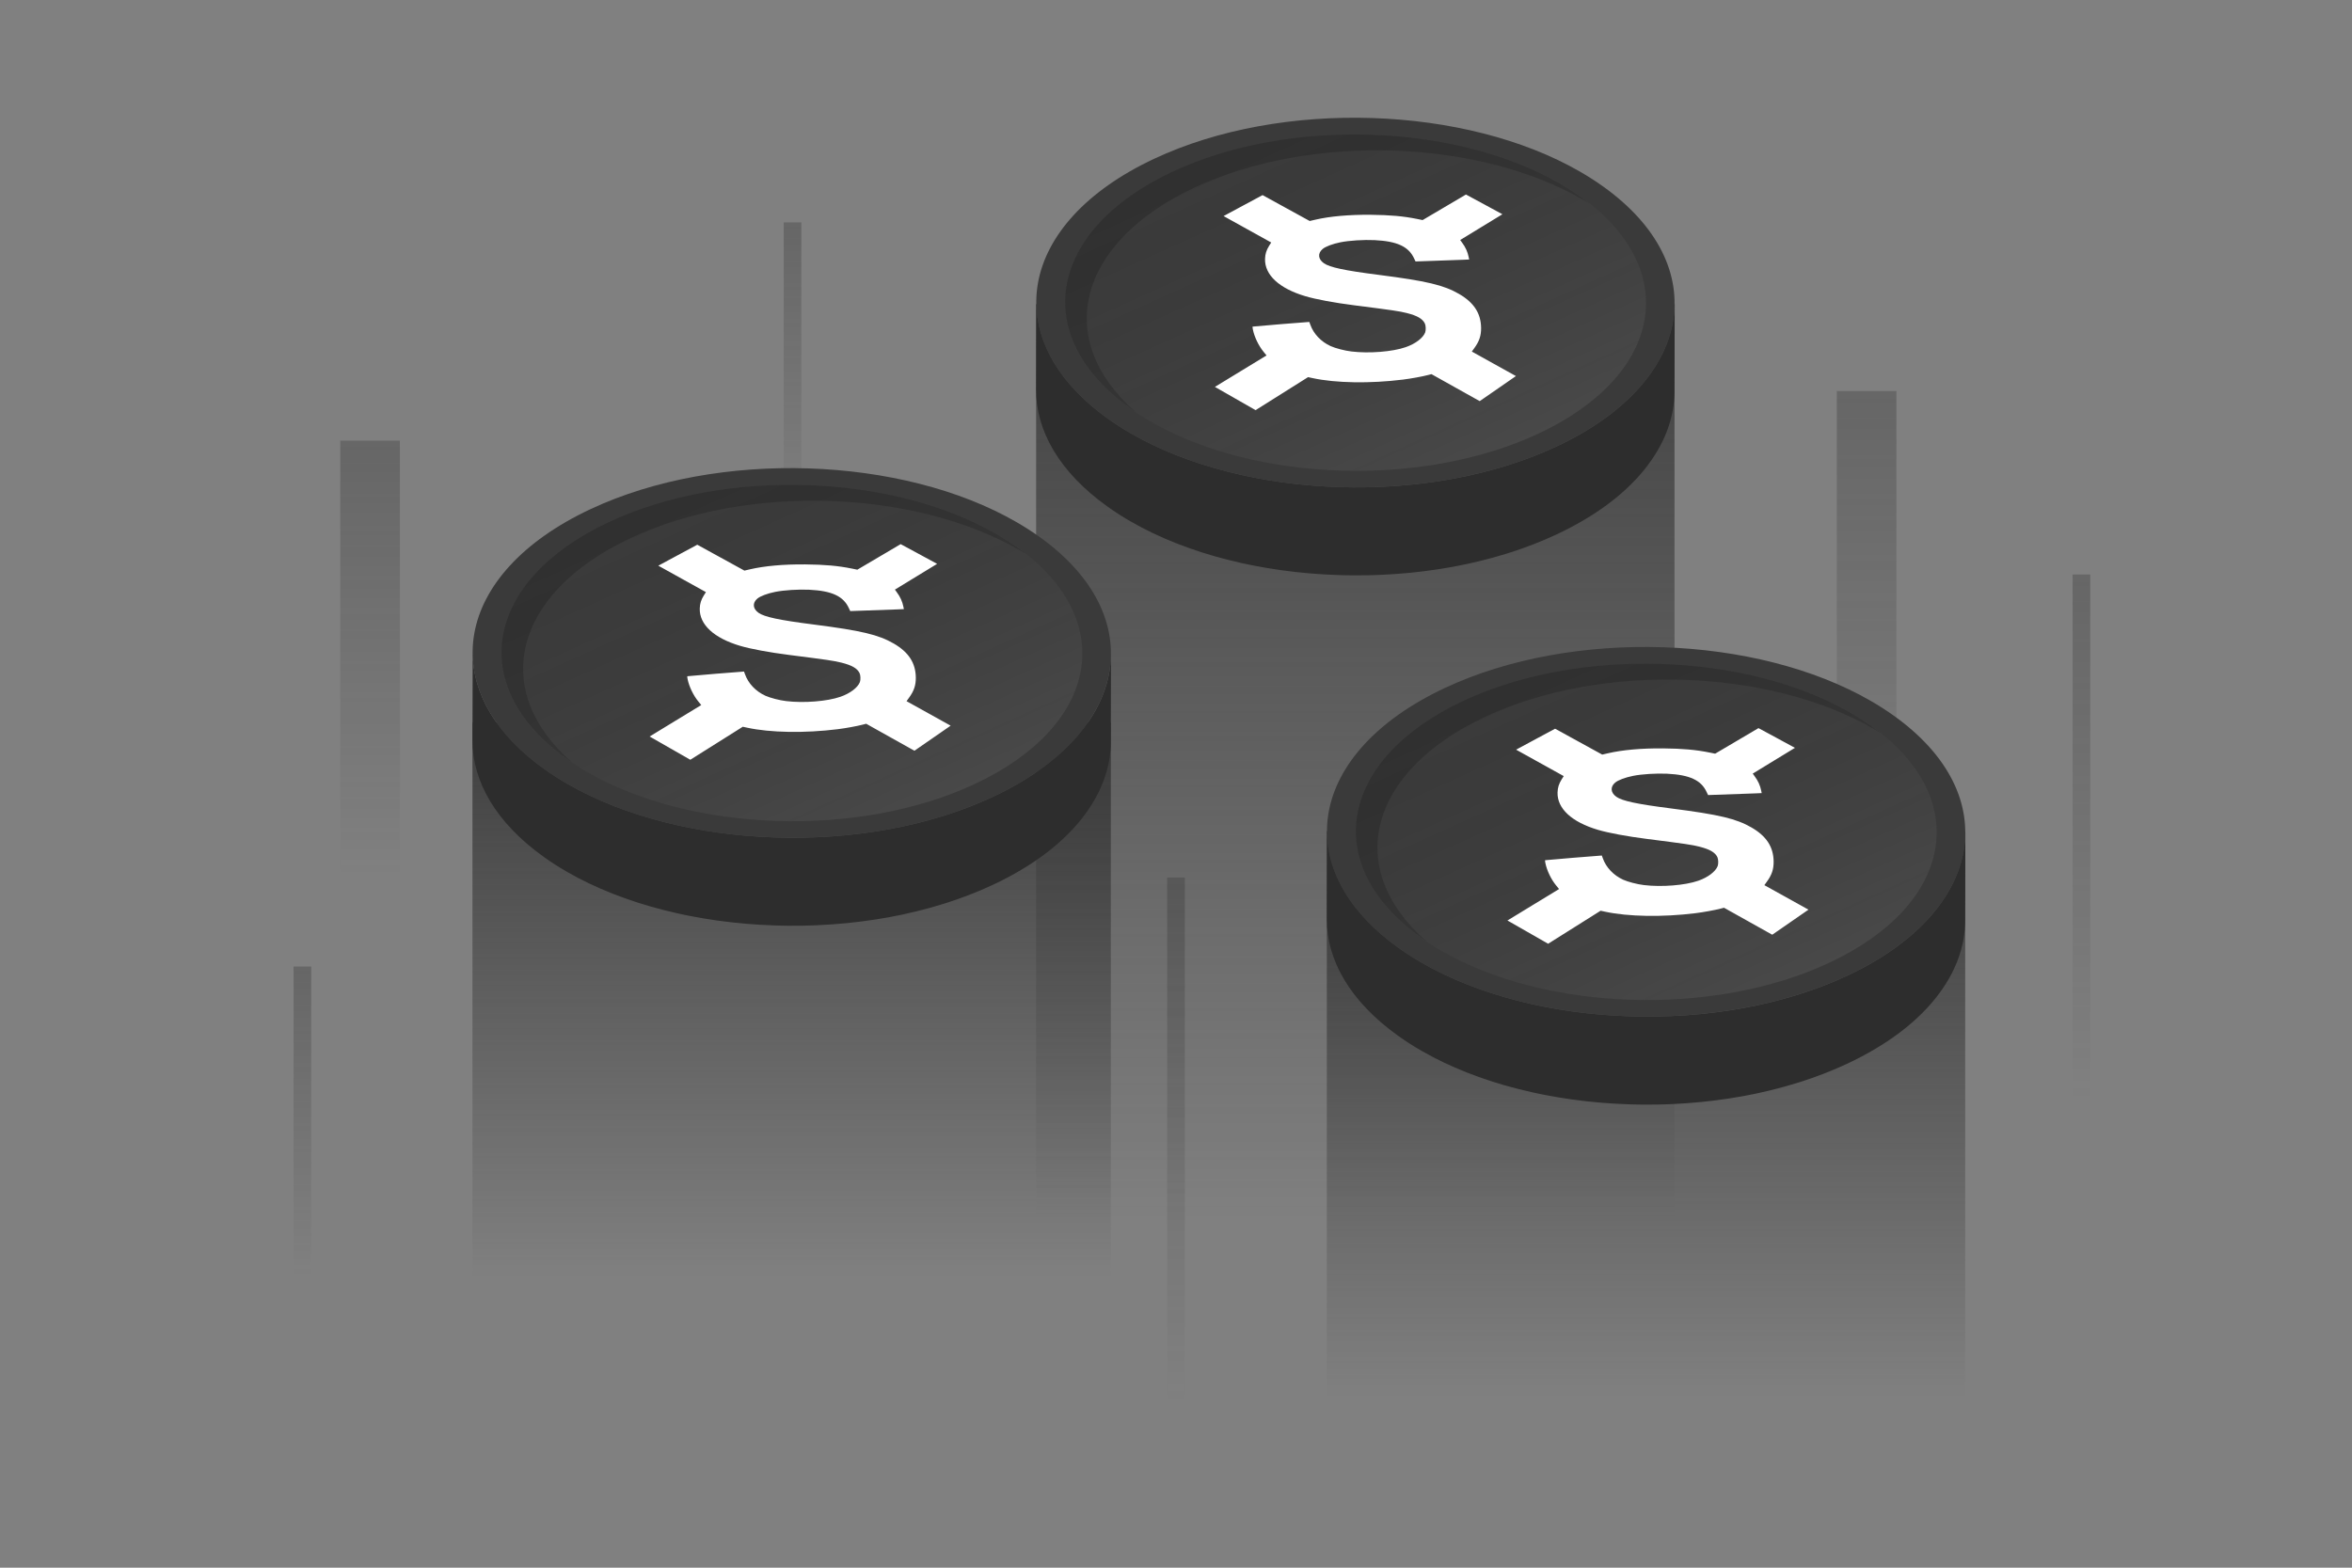 <?xml version="1.0" encoding="utf-8"?>
<!-- Generator: Adobe Illustrator 27.8.1, SVG Export Plug-In . SVG Version: 6.00 Build 0)  -->
<svg version="1.1" xmlns="http://www.w3.org/2000/svg" xmlns:xlink="http://www.w3.org/1999/xlink" x="0px" y="0px"
	 viewBox="0 0 1200 800" style="enable-background:new 0 0 1200 800;" xml:space="preserve">
<rect x="0" y="0" width="1200" height="800" fill="#808080" stroke="none"/>
<style type="text/css">
	.st0{fill:#202232;}
	.st1{fill:#25273A;}
	.st2{fill:#2E3148;}
	.st3{fill:#AD5352;}
	.st4{fill:#C65E5E;}
	.st5{fill:url(#SVGID_1_);}
	.st6{fill:#2D2D2D;}
	.st7{fill:#303030;}
	.st8{fill:#3A3A3A;}
	.st9{fill:#001515;}
	.st10{fill:#001818;}
	.st11{fill:#2C374B;}
	.st12{fill:#C6C6C6;}
	.st13{fill:#D8D8D8;}
	.st14{fill:#FFFFFF;}
	.st15{fill:#15A773;}
	.st16{fill:#18BF83;}
	.st17{fill-rule:evenodd;clip-rule:evenodd;fill:#1EEFA4;}
	.st18{fill:#2AA477;}
	.st19{fill:#30BB88;}
	.st20{fill:#3CEAAA;}
	.st21{fill:url(#SVGID_00000147912308623200940530000012811868298766486971_);}
	.st22{fill:#94A6C3;}
	.st23{fill:#1B314F;}
	.st24{fill:#FFD923;}
	.st25{fill:#D82122;}
	.st26{fill:url(#SVGID_00000092427820800569568790000011107796589013186203_);}
	.st27{opacity:0.6;}
	.st28{opacity:0.7;fill:url(#SVGID_00000179633515204378112000000006629763190755312057_);}
	.st29{opacity:0.7;fill:url(#SVGID_00000163052255019054341810000014083471898883448238_);}
	.st30{opacity:0.7;fill:url(#SVGID_00000121965646001899887870000004835227254805673122_);}
	.st31{opacity:0.7;fill:url(#SVGID_00000030453127032886370740000008796761891417420425_);}
	.st32{opacity:0.7;fill:url(#SVGID_00000020362958607325955100000008738607523592323719_);}
	.st33{opacity:0.7;fill:url(#SVGID_00000076595354883436994190000009996272326192884145_);}
	.st34{fill:url(#SVGID_00000077308997604360461540000006042988802503591556_);}
	.st35{enable-background:new    ;}
	.st36{fill:url(#SVGID_00000010305581898487889540000013035459387858716297_);}
	.st37{fill:url(#SVGID_00000164512915440784152560000012564304420700522117_);}
	.st38{opacity:0.5;fill:url(#SVGID_00000081636343687296709780000003776849318145283748_);}
	.st39{fill:url(#SVGID_00000036227442829437557110000000298434133447127194_);}
	.st40{fill:url(#SVGID_00000009550625758972607040000010324392683944146570_);}
	.st41{fill:url(#SVGID_00000147935880096348474710000018109584513052794021_);}
	.st42{fill:#00EF8B;}
	.st43{fill:#00BF6F;}
	.st44{fill:#00A761;}
	.st45{fill:url(#SVGID_00000045610980067368703910000006902582916449500073_);}
	.st46{fill:#1B1E36;}
	.st47{fill:#6F7390;}
	.st48{fill:#B7B9C8;}
	.st49{fill:url(#SVGID_00000089543589853637092490000003441672115872001463_);}
	.st50{opacity:0.7;fill:url(#SVGID_00000017513252332223901510000014778736693775704254_);}
	.st51{opacity:0.7;fill:url(#SVGID_00000097473232652806617910000014431872072568495748_);}
	.st52{opacity:0.7;fill:url(#SVGID_00000106857454072041016780000015766127945789144986_);}
	.st53{opacity:0.7;fill:url(#SVGID_00000024681558661931158030000001952983189948243391_);}
	.st54{opacity:0.7;fill:url(#SVGID_00000071540747492666689540000012606868405541222553_);}
	.st55{opacity:0.7;fill:url(#SVGID_00000060751724107644382920000000646194652281282962_);}
	.st56{fill:url(#SVGID_00000067203690137384734800000002694525868573732795_);}
	.st57{fill:url(#SVGID_00000093175498882753422270000018006064290810586759_);}
	.st58{fill:url(#SVGID_00000145040871515933198410000016193153213240458683_);}
	.st59{fill:url(#SVGID_00000105387305815595565310000002890366005174228903_);}
	.st60{opacity:0.5;fill:url(#SVGID_00000120542223795984768490000011231184055958532753_);}
	.st61{fill:url(#SVGID_00000098214655762312639650000005930079405990905773_);}
	.st62{fill:url(#SVGID_00000171707625971050827090000017090734680626555069_);}
	.st63{fill:url(#SVGID_00000012436833147224168090000002962846043134366647_);}
	.st64{fill:url(#SVGID_00000116219097983011238680000004765079731010247093_);}
	.st65{fill:url(#SVGID_00000142865526059904676590000013071091882509548450_);}
	.st66{fill:url(#SVGID_00000006673736123966502440000004020052264644287932_);}
	.st67{opacity:0.7;fill:url(#SVGID_00000100376646403134771100000001613559734221856155_);}
	.st68{opacity:0.7;fill:url(#SVGID_00000028320927129203463330000001064795281601543586_);}
	.st69{opacity:0.7;fill:url(#SVGID_00000139987987442044133480000012188450321935833521_);}
	.st70{opacity:0.7;fill:url(#SVGID_00000082365769375694324770000007171255341092005279_);}
	.st71{opacity:0.7;fill:url(#SVGID_00000176007246244321953900000006957002919546003352_);}
	.st72{opacity:0.7;fill:url(#SVGID_00000082362480509394028320000006536441886927339915_);}
	.st73{fill:url(#SVGID_00000119084634079717480410000003818713211499439522_);}
	.st74{fill:url(#SVGID_00000100354282149121105580000004370165190010901145_);}
	.st75{fill:url(#SVGID_00000119104218767726930110000012469170059907357857_);}
	.st76{opacity:0.5;fill:url(#SVGID_00000101809918225343591410000001683456302434174126_);}
	.st77{fill:url(#SVGID_00000035501004436116348450000003622062084360449191_);}
	.st78{fill:url(#SVGID_00000118362697371755328890000011954030116742543031_);}
	.st79{fill:url(#SVGID_00000018943873454780917760000013951021417967371683_);}
	.st80{fill:url(#SVGID_00000065793796961132447190000001819595727355280550_);}
	.st81{fill:url(#SVGID_00000179634878860860285550000011102926966560255671_);}
	.st82{fill:url(#SVGID_00000171690245405485050760000005522906493411961509_);}
	.st83{fill:url(#SVGID_00000004504312715789321370000008629872473598942647_);}
	.st84{fill:url(#SVGID_00000027567825665555272870000017735164575399656623_);}
	.st85{fill:#168DF7;}
	.st86{fill:url(#SVGID_00000176740729021853751730000013889377325464163481_);}
	.st87{fill:url(#SVGID_00000052819839028924497630000014877674424095092921_);}
	.st88{fill:url(#SVGID_00000026881711614987905230000016673818355125924788_);}
	.st89{fill:url(#SVGID_00000159465922639922395260000010065505374665915066_);}
	.st90{fill:url(#SVGID_00000098941902693092014620000011943372792344282279_);}
	.st91{opacity:0.7;fill:url(#SVGID_00000043432870311086875690000002019702595057385348_);}
	.st92{opacity:0.7;fill:url(#SVGID_00000000205635681055754770000001110770511603375039_);}
	.st93{opacity:0.7;fill:url(#SVGID_00000024695020253280637420000007235419456820225214_);}
	.st94{opacity:0.7;fill:url(#SVGID_00000065793768574346714450000000661531879089097643_);}
	.st95{opacity:0.7;fill:url(#SVGID_00000103947046062160992900000012046757276069701795_);}
	.st96{opacity:0.7;fill:url(#SVGID_00000120522447734183671230000017175358953442050475_);}
	.st97{fill:url(#SVGID_00000099639493952930361090000012111123216084626824_);}
	.st98{fill:url(#SVGID_00000131367699348316764030000004054937402569543871_);}
	.st99{display:none;fill:#FFFFFF;}
	.st100{display:none;}
	.st101{display:inline;fill:#FFFFFF;}
	.st102{fill:url(#SVGID_00000145758222931925647900000017517394671533022594_);}
	.st103{fill:url(#SVGID_00000013914287637709417400000009896388917797498046_);}
	.st104{fill:url(#SVGID_00000181771775904799880460000011158480742910027419_);}
	.st105{fill:url(#SVGID_00000163778146907054878650000017195649497629403049_);}
	.st106{fill:url(#SVGID_00000106112174505588415040000002454891307946369437_);}
	.st107{fill:url(#SVGID_00000011030829903688143380000006740407689532885678_);}
	.st108{fill:url(#SVGID_00000045583873216131339430000003774577217967282083_);}
	.st109{fill:url(#SVGID_00000014625607204634876490000010760972670983404424_);}
	.st110{fill:url(#SVGID_00000096024077025270348390000011622183062037353658_);}
	.st111{fill:url(#SVGID_00000138573088957328286940000005162893843028558221_);}
	.st112{fill:url(#SVGID_00000121272702155897640820000016456167966770679972_);}
	.st113{opacity:0.5;fill:url(#SVGID_00000020393387314889349120000014356501336687398817_);}
	.st114{fill:url(#SVGID_00000021091367111244309070000015160127409549633720_);}
	.st115{fill:url(#SVGID_00000152246720042601476610000008761791113572122765_);}
	.st116{fill:url(#SVGID_00000028311648036689276040000001991420081609175682_);}
	.st117{fill:url(#SVGID_00000006698487439907938010000009895728281982523790_);}
	.st118{fill:url(#SVGID_00000109020154592331713350000007863487444522855858_);}
	.st119{opacity:0.7;fill:url(#SVGID_00000116931745792013022810000011010790155410698397_);}
	.st120{opacity:0.7;fill:url(#SVGID_00000137822422217951472170000011223823151510941068_);}
	.st121{opacity:0.7;fill:url(#SVGID_00000037692109523157201120000007050954640289685168_);}
	.st122{opacity:0.7;fill:url(#SVGID_00000127746836418861885100000017160996745405321127_);}
	.st123{opacity:0.7;fill:url(#SVGID_00000098914029173295198010000015718138410140902558_);}
	.st124{opacity:0.7;fill:url(#SVGID_00000108298721011162576340000001936953953378041516_);}
	.st125{fill:url(#SVGID_00000072965091128668748310000016442181060584780975_);}
	.st126{fill:url(#SVGID_00000117639462907421643790000013862392105604379838_);}
	.st127{fill:url(#SVGID_00000005962697422771694600000001504630180597363871_);}
	.st128{opacity:0.5;fill:url(#SVGID_00000098909659097094402350000014532576106429637034_);}
	.st129{fill:url(#SVGID_00000116203635829552172140000006900654440747574680_);}
	.st130{clip-path:url(#SVGID_00000132064706901680747000000004686805451768477318_);}
	.st131{clip-path:url(#SVGID_00000118384148539435172660000000518839380414032313_);}
	.st132{fill:#8D9091;}
	.st133{fill:url(#SVGID_00000061437669898171466680000015604951242501679787_);}
	.st134{fill:url(#SVGID_00000159452111835162436650000007992492465399030179_);}
	.st135{clip-path:url(#SVGID_00000173124144839735533890000001799438148704531089_);}
	.st136{clip-path:url(#SVGID_00000103252286377713381750000004365305631532878492_);}
	.st137{clip-path:url(#SVGID_00000033340548464841210800000001270577703146680507_);}
	.st138{clip-path:url(#SVGID_00000118378934377722855490000015058450217304159662_);}
	.st139{fill:url(#SVGID_00000000929953744259423760000012574661950212356029_);}
	.st140{clip-path:url(#SVGID_00000052080998810656680660000003968465750924113811_);}
	.st141{clip-path:url(#SVGID_00000044892268559610890560000005027122045781663392_);}
	.st142{fill:url(#SVGID_00000048474986803168980590000000193573910440751781_);}
	.st143{clip-path:url(#SVGID_00000036938313158953241090000010361795747520550284_);}
	.st144{clip-path:url(#SVGID_00000042004871946850091210000006433921724346916490_);}
	.st145{fill:url(#SVGID_00000120526902303240617080000006825864782856871828_);}
	.st146{fill:url(#SVGID_00000111904968178907640830000002883724928793273993_);}
	.st147{opacity:0.7;fill:url(#SVGID_00000165936557073333315410000016702463294075918991_);}
	.st148{opacity:0.7;fill:url(#SVGID_00000168113190325283985160000014758355258373093771_);}
	.st149{opacity:0.7;fill:url(#SVGID_00000165942738611007796800000002574921832515154347_);}
	.st150{opacity:0.7;fill:url(#SVGID_00000000191097130999329620000016205031592484615833_);}
	.st151{opacity:0.7;fill:url(#SVGID_00000146458965449323706340000004274170476137404594_);}
	.st152{opacity:0.7;fill:url(#SVGID_00000129181396163655196130000002650807907511411364_);}
	.st153{fill:url(#SVGID_00000026854957716006991510000008887418786841125530_);}
	.st154{fill:url(#SVGID_00000020385152050275400840000006476684078117536953_);}
	.st155{fill:url(#SVGID_00000181807935273540873570000018344577446631726511_);}
	.st156{opacity:0.5;fill:url(#SVGID_00000003063005647914148410000013699909604306199456_);}
	.st157{fill:url(#SVGID_00000072281559965923486490000014777198841387394198_);}
	.st158{fill:url(#SVGID_00000093139779142000762670000012528253193044930960_);}
	.st159{fill:url(#SVGID_00000013169241444501294740000016769150600447755684_);}
	.st160{fill:#1673FF;}
	.st161{fill:url(#SVGID_00000138557846369593038270000014291542448470371749_);}
	.st162{fill:#16FF99;}
	.st163{fill:url(#SVGID_00000103962987949361551470000006814750417725121201_);}
	.st164{opacity:0.7;fill:url(#SVGID_00000018224616381422403350000012478600347394655157_);}
	.st165{opacity:0.7;fill:url(#SVGID_00000080178588991282792650000017555585095309103269_);}
	.st166{opacity:0.7;fill:url(#SVGID_00000162338079230210389010000000472124334219305613_);}
	.st167{opacity:0.7;fill:url(#SVGID_00000005980398866364959320000018156997651079047102_);}
	.st168{opacity:0.7;fill:url(#SVGID_00000150813107660986650000000005624980829186964878_);}
	.st169{opacity:0.7;fill:url(#SVGID_00000115497897980476815620000002678185593768299136_);}
	.st170{fill:url(#SVGID_00000141446652017801848640000016968363468001154480_);}
	.st171{fill:url(#SVGID_00000157298196327489730820000001165586524965872770_);}
	.st172{opacity:0.5;fill:url(#SVGID_00000135668359460795487650000011672244308099370683_);}
	.st173{fill:url(#SVGID_00000091014678419866347310000000241764417506884016_);}
	.st174{fill:url(#SVGID_00000096041049521455256770000013611922851750949305_);}
	.st175{fill:url(#SVGID_00000065772948669204695260000017610656802246282634_);}
	.st176{fill:url(#SVGID_00000142895378359605003960000016239074844467963776_);}
	.st177{opacity:0.7;fill:url(#SVGID_00000011737423678643532540000004478621534819837883_);}
	.st178{opacity:0.7;fill:url(#SVGID_00000166668180659238496760000004533070278818351790_);}
	.st179{opacity:0.7;fill:url(#SVGID_00000160148184838686111870000005079748019061135016_);}
	.st180{opacity:0.7;fill:url(#SVGID_00000052067121599505170370000005582482686533196418_);}
	.st181{opacity:0.7;fill:url(#SVGID_00000018934493035055423670000004017460675066718083_);}
	.st182{opacity:0.7;fill:url(#SVGID_00000091007037956633590960000007305834125295740309_);}
	.st183{fill:url(#SVGID_00000151501610243358187980000011115065630501125566_);}
	.st184{fill:url(#SVGID_00000117647868511618094780000003044403885504641962_);}
	.st185{fill:url(#SVGID_00000034778388390918047620000008376769779374785206_);}
	.st186{opacity:0.5;fill:url(#SVGID_00000163792710830438328770000008966283931271116932_);}
	.st187{fill:url(#SVGID_00000142875833903530180140000008086522313507564168_);}
	.st188{fill:url(#SVGID_00000065075069975238169270000014316778543732199086_);}
	.st189{fill:url(#SVGID_00000163784414767664096650000007446182034302497168_);}
	.st190{fill:url(#SVGID_00000119089435566897609180000009087961026490483590_);}
	.st191{fill:url(#SVGID_00000182501494856692634760000001991587412093020330_);}
	.st192{opacity:0.7;fill:url(#SVGID_00000129895922373334056480000015916944002007655339_);}
	.st193{opacity:0.7;fill:url(#SVGID_00000039837560974793447610000004149764660249326509_);}
	.st194{opacity:0.7;fill:url(#SVGID_00000143580110741375598940000006274200998652781475_);}
	.st195{opacity:0.7;fill:url(#SVGID_00000135685993802933002960000007683133096157509036_);}
	.st196{opacity:0.7;fill:url(#SVGID_00000064314603439441470460000003877598616005924526_);}
	.st197{opacity:0.7;fill:url(#SVGID_00000091711626333282170410000011515836061219106476_);}
	.st198{fill:url(#SVGID_00000033332439294656743620000008526886956802516397_);}
	.st199{fill:url(#SVGID_00000131359183734704307080000000629026629008124299_);}
	.st200{fill:url(#SVGID_00000069371257788689101310000010349727234815886221_);}
	.st201{opacity:0.5;fill:url(#SVGID_00000170991775681226062160000015607329145282189475_);}
	.st202{fill:url(#SVGID_00000078042773042280220330000010711950063448143253_);}
	.st203{fill:#F7FAFD;}
	.st204{fill:url(#SVGID_00000168075540847428022710000005686222699324735372_);}
	.st205{fill:url(#SVGID_00000098184146569999617710000017279518489583946169_);}
	.st206{fill:url(#SVGID_00000110442643010132170380000001913176957155268286_);}
	.st207{fill:url(#SVGID_00000124142795526727674280000003894017131071421356_);}
	.st208{fill:url(#SVGID_00000134241000711059942750000002562947015055887747_);}
	.st209{fill:#2D374B;}
	.st210{fill:#28A0F0;}
	.st211{fill:#96BEDC;}
	.st212{fill:url(#SVGID_00000015328720949086631100000017039793905110159540_);}
	.st213{opacity:0.7;fill:url(#SVGID_00000181059526345073752820000000354318324550207886_);}
	.st214{opacity:0.7;fill:url(#SVGID_00000162350580249703573480000016635757225428327302_);}
	.st215{opacity:0.7;fill:url(#SVGID_00000013174523007647423060000013901551666389185446_);}
	.st216{opacity:0.7;fill:url(#SVGID_00000116212428103421295390000011017820397167556509_);}
	.st217{opacity:0.7;fill:url(#SVGID_00000174598212688525071130000017212626958513012909_);}
	.st218{opacity:0.7;fill:url(#SVGID_00000002351570186626772810000000269537424626276748_);}
	.st219{fill:url(#SVGID_00000006669005147600394130000002705748648836999307_);}
	.st220{fill:url(#SVGID_00000176736119823258647560000012910702290798794897_);}
	.st221{opacity:0.5;fill:url(#SVGID_00000065796348198264206020000013407646494559836090_);}
	.st222{fill:url(#SVGID_00000050640568589493152760000017082597112095893405_);}
	.st223{fill:url(#SVGID_00000018928877133480618160000001523718589521378969_);}
	.st224{fill:url(#SVGID_00000075125444348922296010000012463234816993318534_);}
	.st225{fill:url(#SVGID_00000026865953847056279170000017184175537599017889_);}
	.st226{opacity:0.7;fill:url(#SVGID_00000131359773903496319620000004868337959848752809_);}
	.st227{opacity:0.7;fill:url(#SVGID_00000016047464358070124320000016776477099163812530_);}
	.st228{opacity:0.7;fill:url(#SVGID_00000139994756553861631690000009169309202488493193_);}
	.st229{opacity:0.7;fill:url(#SVGID_00000054239328522692500890000003287039914016687799_);}
	.st230{opacity:0.7;fill:url(#SVGID_00000078731557828765471790000017583792192457198512_);}
	.st231{opacity:0.7;fill:url(#SVGID_00000107583530706235838650000008963131378921661113_);}
	.st232{fill:url(#SVGID_00000006690045307345514770000015512280114713016743_);}
	.st233{fill:url(#SVGID_00000114048288365877006420000009595619687903873173_);}
	.st234{fill:#2EB6EA;}
	.st235{fill:#1542CD;}
	.st236{fill-rule:evenodd;clip-rule:evenodd;fill:#745DDF;}
	.st237{fill:url(#SVGID_00000109003238030973649130000013469637706216722365_);}
	.st238{opacity:0.5;fill:url(#SVGID_00000116235452564267567220000001805922199757471637_);}
	.st239{fill:url(#SVGID_00000020387641543399087760000007147775078780509375_);}
	.st240{fill:url(#SVGID_00000021801177951729873250000014114648516230023074_);}
	.st241{fill:url(#SVGID_00000164515026905830197060000003280353920895539383_);}
	.st242{fill:url(#SVGID_00000168830309433423872220000007390473881027540618_);}
	.st243{fill:url(#SVGID_00000098927387047015754580000014248073113713728651_);}
	.st244{fill:url(#SVGID_00000182495468562558680680000013549832503033607606_);}
	.st245{fill-rule:evenodd;clip-rule:evenodd;}
	.st246{fill:url(#SVGID_00000072980044683586617430000000782753171145779616_);}
	.st247{opacity:0.7;fill:url(#SVGID_00000152231601089424885430000004736080085960945034_);}
	.st248{opacity:0.7;fill:url(#SVGID_00000139992295286447936780000015104302857729356198_);}
	.st249{opacity:0.7;fill:url(#SVGID_00000008132336046952670370000008802111695056073399_);}
	.st250{opacity:0.7;fill:url(#SVGID_00000176033893264355967080000014956512444868039587_);}
	.st251{opacity:0.7;fill:url(#SVGID_00000119836053384871388950000004197632121313197735_);}
	.st252{opacity:0.7;fill:url(#SVGID_00000043458431475227774890000009071463055514464177_);}
	.st253{fill:url(#SVGID_00000081644203991718910480000005009503990382783117_);}
	.st254{fill:url(#SVGID_00000095309363586598489120000002953215427902806714_);}
	.st255{fill:url(#SVGID_00000135651337196786521480000001158619545221336448_);}
	.st256{opacity:0.5;fill:url(#SVGID_00000102511917694084910120000018194580573014687155_);}
	.st257{fill:url(#SVGID_00000106111512947547256060000003998593561209019789_);}
	.st258{fill:url(#SVGID_00000066495937269807278380000010092230909877416117_);}
	.st259{fill:url(#SVGID_00000155842918685342911280000007933277428531929735_);}
	.st260{fill:url(#SVGID_00000031886245797244294020000011168219892799859585_);}
	.st261{fill-rule:evenodd;clip-rule:evenodd;fill:#185E44;}
	.st262{fill:#185E44;}
	.st263{fill:url(#SVGID_00000074416090994456738940000005810176935011970713_);}
	.st264{opacity:0.7;fill:url(#SVGID_00000061431559379372829170000008872054549862385342_);}
	.st265{opacity:0.7;fill:url(#SVGID_00000057869324753285322610000014827372952005255566_);}
	.st266{opacity:0.7;fill:url(#SVGID_00000053531818616254370540000014060490462885215655_);}
	.st267{opacity:0.7;fill:url(#SVGID_00000063592701423747717670000006023323889787786376_);}
	.st268{opacity:0.7;fill:url(#SVGID_00000040538923855950713260000006148461313526437782_);}
	.st269{opacity:0.7;fill:url(#SVGID_00000086679807976091184800000008780948985601854621_);}
	.st270{fill:url(#SVGID_00000078764588249669896500000010917499276782261158_);}
	.st271{fill:url(#SVGID_00000055685186821095806470000013774272504017384848_);}
	.st272{fill:url(#SVGID_00000053518094685359330240000014448123239994350267_);}
	.st273{opacity:0.5;fill:url(#SVGID_00000066516411095641285310000016688522707411980212_);}
	.st274{fill:url(#SVGID_00000120558874500696071660000010645462965559528603_);}
	.st275{fill:url(#SVGID_00000007400195111809958940000015329833261963091121_);}
	.st276{fill:url(#SVGID_00000046302067807719912630000007794504476492049303_);}
	.st277{fill:url(#SVGID_00000026876240365118979280000009768305351329522079_);}
	.st278{fill:url(#SVGID_00000161606149813208607200000011476759461486944404_);}
	.st279{fill:url(#SVGID_00000080905001269468079720000007294103376667290279_);}
	.st280{fill:url(#SVGID_00000131350241761257502920000003563998822797597585_);}
	.st281{fill:#141414;}
	.st282{clip-path:url(#SVGID_00000098906940674480046410000000298236047088200104_);}
	.st283{clip-path:url(#SVGID_00000093158220084897232860000002838450633549130130_);}
	.st284{fill-rule:evenodd;clip-rule:evenodd;stroke:#000000;stroke-width:0.211;stroke-miterlimit:11.339;}
	.st285{fill:#010101;}
	.st286{fill-rule:evenodd;clip-rule:evenodd;fill:#FFFFFF;}
</style>
<g id="_x31_NCH">
</g>
<g id="ATOM">
</g>
<g id="ALGO">
</g>
<g id="LDO">
</g>
<g id="STG">
</g>
<g id="AXL">
</g>
<g id="FLOW">
</g>
<g id="FXS">
	<g>
		<g class="st27">
			
				<linearGradient id="SVGID_1_" gradientUnits="userSpaceOnUse" x1="-6639.816" y1="158.861" x2="-6639.816" y2="445.715" gradientTransform="matrix(-1 0 0 1 -6451.006 0)">
				<stop  offset="0" style="stop-color:#303030"/>
				<stop  offset="1" style="stop-color:#303030;stop-opacity:0"/>
			</linearGradient>
			<polygon style="opacity:0.7;fill:url(#SVGID_1_);" points="173.61,466.34 204.01,466.34 204.01,224.88 173.61,224.88 			"/>
			
				<linearGradient id="SVGID_00000129182475990816440520000008844361984977608886_" gradientUnits="userSpaceOnUse" x1="-7403.356" y1="119.695" x2="-7403.356" y2="466.71" gradientTransform="matrix(-1 0 0 1 -6451.006 0)">
				<stop  offset="0" style="stop-color:#303030"/>
				<stop  offset="1" style="stop-color:#303030;stop-opacity:0"/>
			</linearGradient>
			<polygon style="opacity:0.7;fill:url(#SVGID_00000129182475990816440520000008844361984977608886_);" points="937.15,491.66 
				967.55,491.66 967.55,199.56 937.15,199.56 			"/>
			
				<linearGradient id="SVGID_00000083071084610470815580000005073884470605656460_" gradientUnits="userSpaceOnUse" x1="-7512.954" y1="213.319" x2="-7512.954" y2="560.334" gradientTransform="matrix(-1 0 0 1 -6451.006 0)">
				<stop  offset="0" style="stop-color:#303030"/>
				<stop  offset="1" style="stop-color:#303030;stop-opacity:0"/>
			</linearGradient>
			<polygon style="opacity:0.7;fill:url(#SVGID_00000083071084610470815580000005073884470605656460_);" points="1057.45,585.29 
				1066.45,585.29 1066.45,293.18 1057.45,293.18 			"/>
			
				<linearGradient id="SVGID_00000093857524348220301290000013131309655881404553_" gradientUnits="userSpaceOnUse" x1="-7051.006" y1="367.947" x2="-7051.006" y2="714.962" gradientTransform="matrix(-1 0 0 1 -6451.006 0)">
				<stop  offset="0" style="stop-color:#303030"/>
				<stop  offset="1" style="stop-color:#303030;stop-opacity:0"/>
			</linearGradient>
			<polygon style="opacity:0.7;fill:url(#SVGID_00000093857524348220301290000013131309655881404553_);" points="595.5,739.92 
				604.5,739.92 604.5,447.81 595.5,447.81 			"/>
			
				<linearGradient id="SVGID_00000143613720188273929360000003987185084840209818_" gradientUnits="userSpaceOnUse" x1="-6605.296" y1="446.179" x2="-6605.296" y2="650.619" gradientTransform="matrix(-1 0 0 1 -6451.006 0)">
				<stop  offset="0" style="stop-color:#303030"/>
				<stop  offset="1" style="stop-color:#303030;stop-opacity:0"/>
			</linearGradient>
			<polygon style="opacity:0.7;fill:url(#SVGID_00000143613720188273929360000003987185084840209818_);" points="149.79,665.32 
				158.79,665.32 158.79,493.23 149.79,493.23 			"/>
			
				<linearGradient id="SVGID_00000044171682947519699600000002032866822260423558_" gradientUnits="userSpaceOnUse" x1="-6855.357" y1="66.461" x2="-6855.357" y2="270.9" gradientTransform="matrix(-1 0 0 1 -6451.006 0)">
				<stop  offset="0" style="stop-color:#303030"/>
				<stop  offset="1" style="stop-color:#303030;stop-opacity:0"/>
			</linearGradient>
			<polygon style="opacity:0.7;fill:url(#SVGID_00000044171682947519699600000002032866822260423558_);" points="399.85,285.6 
				408.85,285.6 408.85,113.51 399.85,113.51 			"/>
		</g>
		<g>
			<g>
				<g>
					
						<linearGradient id="SVGID_00000152226876044269724670000001910732491043566989_" gradientUnits="userSpaceOnUse" x1="691.487" y1="15.857" x2="691.487" y2="621.751">
						<stop  offset="0" style="stop-color:#303030"/>
						<stop  offset="1" style="stop-color:#303030;stop-opacity:0"/>
					</linearGradient>
					
						<rect x="528.64" y="155.29" style="fill:url(#SVGID_00000152226876044269724670000001910732491043566989_);" width="325.7" height="510.03"/>
				</g>
				<g>
					<g>
						<g class="st35">
							<path class="st6" d="M854.33,156.85c-0.01,0.36-0.03,0.72-0.05,1.07c-0.03,0.47-0.06,0.93-0.1,1.4
								c-0.03,0.36-0.06,0.71-0.1,1.07c-0.05,0.47-0.11,0.94-0.17,1.41c-0.05,0.35-0.09,0.7-0.14,1.04
								c-0.07,0.48-0.16,0.96-0.24,1.45c-0.06,0.34-0.11,0.67-0.18,1.01c-0.1,0.51-0.21,1.03-0.33,1.54c-0.07,0.3-0.13,0.6-0.2,0.9
								c-0.15,0.63-0.32,1.25-0.49,1.88c-0.05,0.18-0.09,0.36-0.14,0.54c-0.23,0.81-0.48,1.61-0.75,2.41
								c-0.07,0.22-0.16,0.44-0.23,0.66c-0.2,0.58-0.4,1.16-0.62,1.74c-0.13,0.33-0.26,0.66-0.39,0.99
								c-0.19,0.48-0.38,0.96-0.58,1.43c-0.15,0.35-0.31,0.69-0.46,1.04c-0.21,0.46-0.41,0.92-0.63,1.37
								c-0.17,0.35-0.35,0.71-0.52,1.06c-0.22,0.45-0.45,0.89-0.68,1.34c-0.19,0.36-0.38,0.71-0.58,1.07
								c-0.23,0.43-0.47,0.85-0.72,1.28c-0.24,0.42-0.49,0.84-0.74,1.26c-0.24,0.4-0.48,0.79-0.73,1.19
								c-0.26,0.42-0.53,0.83-0.81,1.25c-0.26,0.39-0.52,0.79-0.79,1.18c-0.28,0.41-0.57,0.82-0.87,1.24
								c-0.28,0.39-0.56,0.78-0.84,1.17c-0.3,0.41-0.61,0.82-0.93,1.22c-0.29,0.37-0.57,0.74-0.86,1.11
								c-0.48,0.6-0.98,1.21-1.48,1.8c-0.22,0.26-0.43,0.52-0.65,0.78c-0.73,0.85-1.49,1.7-2.27,2.54c-0.09,0.1-0.2,0.2-0.29,0.3
								c-0.69,0.74-1.4,1.47-2.12,2.2c-0.28,0.28-0.57,0.55-0.85,0.83c-0.56,0.55-1.13,1.1-1.72,1.65c-0.4,0.38-0.81,0.75-1.22,1.12
								c-0.34,0.31-0.67,0.61-1.02,0.91c-0.46,0.41-0.94,0.81-1.41,1.22c-0.34,0.29-0.68,0.59-1.03,0.88
								c-0.5,0.42-1.02,0.84-1.54,1.25c-0.34,0.27-0.67,0.54-1.01,0.81c-0.59,0.46-1.19,0.92-1.79,1.37
								c-0.29,0.22-0.57,0.44-0.86,0.65c-0.9,0.67-1.82,1.33-2.75,1.99c-0.06,0.04-0.11,0.08-0.17,0.12
								c-0.88,0.62-1.78,1.23-2.69,1.84c-0.33,0.22-0.66,0.43-0.99,0.65c-0.65,0.43-1.3,0.85-1.97,1.27
								c-0.4,0.25-0.81,0.5-1.21,0.74c-0.6,0.37-1.21,0.74-1.82,1.11c-0.64,0.38-1.3,0.76-1.95,1.14c-0.48,0.28-0.96,0.56-1.45,0.83
								c-0.7,0.39-1.41,0.77-2.12,1.16c-0.47,0.25-0.93,0.51-1.41,0.76c-0.8,0.42-1.62,0.84-2.43,1.25
								c-0.41,0.21-0.8,0.42-1.21,0.62c-1.24,0.62-2.49,1.22-3.76,1.82c-1.95,0.91-3.92,1.79-5.92,2.64c-0.66,0.28-1.34,0.55-2,0.82
								c-1.35,0.56-2.7,1.11-4.06,1.64c-0.8,0.31-1.62,0.61-2.43,0.91c-1.25,0.47-2.51,0.93-3.78,1.38
								c-0.87,0.31-1.75,0.6-2.63,0.89c-1.42,0.48-2.85,0.96-4.29,1.41c-0.31,0.1-0.62,0.2-0.94,0.29c-1.94,0.6-3.89,1.17-5.86,1.71
								c-0.35,0.1-0.7,0.19-1.05,0.29c-1.98,0.54-3.97,1.06-5.98,1.55c-0.3,0.07-0.6,0.14-0.91,0.22c-2.08,0.5-4.18,0.98-6.29,1.43
								c-0.12,0.03-0.25,0.05-0.37,0.08c-2.1,0.44-4.22,0.86-6.34,1.25c-0.2,0.04-0.4,0.08-0.6,0.11c-2.11,0.38-4.23,0.74-6.36,1.07
								c-0.56,0.09-1.12,0.17-1.68,0.25c-1.65,0.25-3.31,0.48-4.98,0.69c-0.59,0.08-1.17,0.15-1.76,0.23
								c-2.14,0.26-4.29,0.51-6.44,0.72c-0.16,0.02-0.33,0.03-0.49,0.04c-2.04,0.2-4.08,0.37-6.12,0.52
								c-0.41,0.03-0.83,0.06-1.24,0.09c-2.11,0.15-4.22,0.27-6.33,0.37c-0.42,0.02-0.84,0.04-1.26,0.05
								c-2.17,0.09-4.34,0.17-6.51,0.21c-0.03,0-0.06,0-0.08,0c-2.21,0.04-4.42,0.05-6.63,0.04c-0.32,0-0.63,0-0.95,0
								c-2.13-0.02-4.27-0.06-6.39-0.13c-0.37-0.01-0.74-0.02-1.11-0.04c-2.11-0.07-4.21-0.17-6.32-0.29
								c-0.35-0.02-0.69-0.04-1.03-0.06c-2.15-0.13-4.29-0.28-6.43-0.46c-0.23-0.02-0.46-0.04-0.68-0.06
								c-2.2-0.19-4.39-0.4-6.57-0.64c-0.07-0.01-0.14-0.01-0.21-0.02c-2.19-0.24-4.37-0.52-6.54-0.82
								c-0.29-0.04-0.57-0.08-0.86-0.12c-2.07-0.29-4.13-0.6-6.18-0.94c-0.39-0.06-0.77-0.13-1.16-0.19
								c-2.04-0.34-4.07-0.71-6.09-1.1c-0.32-0.06-0.64-0.13-0.96-0.19c-1.95-0.38-3.89-0.79-5.82-1.22
								c-0.21-0.05-0.42-0.09-0.63-0.14c-2.01-0.45-4-0.93-5.98-1.43c-0.45-0.11-0.91-0.23-1.36-0.35c-1.98-0.51-3.95-1.04-5.9-1.6
								c-0.23-0.07-0.46-0.14-0.69-0.21c-1.77-0.51-3.52-1.04-5.26-1.59c-0.61-0.19-1.22-0.4-1.84-0.6
								c-1.41-0.46-2.8-0.93-4.19-1.42c-0.6-0.21-1.2-0.42-1.79-0.63c-1.75-0.63-3.49-1.28-5.2-1.95c-0.16-0.06-0.33-0.12-0.49-0.18
								c-1.17-0.46-2.32-0.95-3.47-1.44c-0.88-0.37-1.77-0.72-2.64-1.09c-1.18-0.51-2.33-1.06-3.48-1.59
								c-0.81-0.37-1.64-0.73-2.45-1.12c-1.28-0.61-2.52-1.25-3.77-1.89c-0.65-0.33-1.33-0.65-1.97-0.99
								c-1.88-0.99-3.73-2.01-5.55-3.06c-4.1-2.37-8.02-4.88-11.75-7.54c-24.59-17.57-36.52-38.69-36.47-59.64l-0.13,44.95
								c-0.06,20.95,11.87,42.07,36.47,59.64c3.73,2.66,7.64,5.18,11.75,7.54c1.82,1.05,3.67,2.07,5.55,3.06
								c0.65,0.34,1.32,0.66,1.97,0.99c1.25,0.64,2.49,1.28,3.77,1.89c0.81,0.39,1.64,0.75,2.46,1.12c1.15,0.53,2.29,1.07,3.47,1.58
								c0.87,0.38,1.77,0.73,2.66,1.1c1.12,0.47,2.23,0.95,3.36,1.4c0.03,0.01,0.06,0.02,0.09,0.03c0.16,0.06,0.32,0.12,0.49,0.18
								c1.72,0.67,3.45,1.32,5.2,1.95c0.59,0.21,1.19,0.42,1.79,0.63c1.39,0.48,2.78,0.96,4.19,1.42c0.61,0.2,1.22,0.4,1.84,0.6
								c1.74,0.55,3.49,1.08,5.26,1.59c0.23,0.07,0.46,0.14,0.7,0.21c0.05,0.01,0.09,0.03,0.14,0.04c1.9,0.54,3.83,1.05,5.76,1.55
								c0.45,0.12,0.91,0.23,1.36,0.35c1.98,0.5,3.97,0.98,5.98,1.43c0.21,0.05,0.42,0.09,0.63,0.14c1.16,0.26,2.32,0.51,3.49,0.75
								c0.77,0.16,1.55,0.31,2.33,0.46c0.32,0.06,0.64,0.13,0.96,0.19c2.02,0.39,4.05,0.75,6.09,1.1c0.39,0.06,0.77,0.13,1.16,0.19
								c1.85,0.3,3.71,0.59,5.58,0.86c0.2,0.03,0.41,0.05,0.61,0.08c0.28,0.04,0.57,0.08,0.86,0.11c2.17,0.3,4.35,0.57,6.54,0.82
								c0.07,0.01,0.14,0.01,0.21,0.02c2.18,0.24,4.37,0.45,6.57,0.64c0.23,0.02,0.46,0.04,0.68,0.06c0.14,0.01,0.28,0.03,0.42,0.04
								c2,0.16,4.01,0.3,6.01,0.42c0.35,0.02,0.69,0.04,1.04,0.06c2.1,0.12,4.21,0.21,6.32,0.29c0.37,0.01,0.74,0.02,1.11,0.04
								c0.52,0.02,1.05,0.04,1.57,0.05c1.61,0.04,3.21,0.06,4.82,0.08c0.32,0,0.63,0,0.95,0c2.21,0.01,4.42,0,6.63-0.04
								c0.03,0,0.06,0,0.08,0c1.4-0.03,2.8-0.06,4.2-0.11c0.77-0.03,1.54-0.06,2.31-0.1c0.42-0.02,0.84-0.03,1.26-0.05
								c2.11-0.1,4.22-0.22,6.33-0.37c0.42-0.03,0.83-0.06,1.24-0.09c2.04-0.15,4.08-0.32,6.12-0.52c0.16-0.02,0.33-0.03,0.49-0.04
								c0.06-0.01,0.13-0.01,0.19-0.02c2.09-0.21,4.17-0.45,6.25-0.7c0.59-0.07,1.17-0.15,1.76-0.23c1.66-0.22,3.32-0.45,4.98-0.69
								c0.56-0.08,1.12-0.16,1.68-0.25c2.01-0.31,4.02-0.64,6.02-1c0.11-0.02,0.23-0.04,0.34-0.06c0.2-0.04,0.4-0.08,0.6-0.11
								c2.12-0.39,4.24-0.81,6.34-1.25c0.12-0.03,0.25-0.05,0.37-0.08c2.11-0.45,4.2-0.93,6.28-1.43c0.3-0.07,0.61-0.14,0.91-0.22
								c2.01-0.49,4-1.01,5.98-1.55c0.35-0.1,0.7-0.19,1.05-0.29c1.97-0.55,3.92-1.12,5.86-1.71c0.31-0.1,0.62-0.2,0.94-0.29
								c0.65-0.2,1.31-0.4,1.95-0.61c0.79-0.25,1.56-0.53,2.34-0.79c0.88-0.29,1.76-0.59,2.63-0.89c1.27-0.45,2.52-0.91,3.78-1.38
								c0.81-0.3,1.63-0.6,2.43-0.91c1.37-0.53,2.72-1.09,4.07-1.64c0.67-0.28,1.34-0.54,2-0.82c2-0.85,3.97-1.73,5.92-2.64
								c1.28-0.6,2.53-1.21,3.76-1.82c0.41-0.2,0.81-0.41,1.21-0.62c0.82-0.41,1.63-0.83,2.43-1.25c0.48-0.25,0.94-0.51,1.41-0.77
								c0.71-0.38,1.42-0.77,2.11-1.15c0.5-0.28,0.98-0.56,1.47-0.84c0.65-0.38,1.31-0.75,1.94-1.13c0.13-0.08,0.26-0.15,0.39-0.23
								c0.49-0.29,0.96-0.59,1.43-0.88c0.4-0.25,0.81-0.49,1.21-0.74c0.67-0.42,1.32-0.85,1.98-1.27c0.33-0.21,0.66-0.43,0.99-0.64
								c0.91-0.61,1.81-1.22,2.7-1.84c0.06-0.04,0.11-0.08,0.17-0.11c0.94-0.66,1.85-1.32,2.75-1.99c0.29-0.22,0.57-0.44,0.86-0.66
								c0.6-0.45,1.2-0.91,1.79-1.37c0.34-0.27,0.67-0.54,1.01-0.81c0.52-0.42,1.03-0.83,1.54-1.25c0.35-0.29,0.69-0.58,1.03-0.88
								c0.47-0.4,0.95-0.81,1.41-1.22c0.34-0.3,0.68-0.61,1.02-0.92c0.27-0.25,0.55-0.49,0.82-0.73c0.14-0.13,0.27-0.26,0.41-0.39
								c0.58-0.55,1.15-1.1,1.72-1.65c0.28-0.28,0.57-0.55,0.85-0.83c0.72-0.73,1.43-1.46,2.12-2.19c0.1-0.1,0.2-0.21,0.3-0.31
								c0.78-0.84,1.53-1.69,2.26-2.54c0.22-0.26,0.43-0.52,0.65-0.78c0.5-0.6,1-1.2,1.48-1.8c0.09-0.12,0.19-0.23,0.28-0.35
								c0.2-0.25,0.39-0.51,0.58-0.77c0.31-0.41,0.62-0.81,0.92-1.22c0.29-0.39,0.57-0.78,0.85-1.17c0.29-0.41,0.58-0.82,0.86-1.23
								c0.27-0.39,0.53-0.79,0.79-1.19c0.27-0.41,0.54-0.83,0.8-1.24c0.25-0.4,0.49-0.8,0.73-1.19c0.25-0.42,0.5-0.84,0.74-1.25
								c0.09-0.16,0.19-0.32,0.28-0.48c0.15-0.27,0.29-0.54,0.44-0.81c0.19-0.35,0.39-0.71,0.58-1.06c0.23-0.45,0.46-0.89,0.68-1.34
								c0.17-0.35,0.35-0.7,0.52-1.05c0.22-0.46,0.42-0.92,0.63-1.38c0.15-0.34,0.31-0.69,0.46-1.03c0.2-0.48,0.39-0.96,0.59-1.44
								c0.13-0.33,0.27-0.66,0.39-0.99c0.02-0.06,0.05-0.13,0.08-0.19c0.19-0.52,0.37-1.04,0.55-1.56c0.08-0.22,0.16-0.44,0.23-0.66
								c0.27-0.8,0.52-1.61,0.75-2.41c0.05-0.18,0.09-0.35,0.14-0.53c0.17-0.63,0.34-1.26,0.5-1.9c0.07-0.29,0.13-0.59,0.2-0.89
								c0.09-0.42,0.2-0.84,0.28-1.26c0.02-0.1,0.03-0.19,0.05-0.29c0.07-0.33,0.12-0.67,0.18-1c0.09-0.48,0.17-0.97,0.24-1.45
								c0.05-0.35,0.1-0.7,0.14-1.04c0.06-0.47,0.12-0.94,0.17-1.41c0.04-0.35,0.07-0.71,0.1-1.06c0.04-0.47,0.07-0.94,0.1-1.41
								c0.02-0.36,0.04-0.71,0.05-1.07c0.01-0.2,0.02-0.41,0.03-0.61c0.01-0.48,0.02-0.96,0.02-1.44l0.13-44.95
								C854.38,155.49,854.36,156.17,854.33,156.85z"/>
							<g>
								<path class="st8" d="M806.18,87.62c4.1,2.37,8.02,4.88,11.74,7.54c56.71,40.54,46.1,99.92-23.69,132.63
									c-65.21,30.56-159.01,27.04-217.3-6.61c-4.1-2.37-8.02-4.88-11.75-7.54c-56.71-40.53-46.11-99.91,23.69-132.63
									C654.08,50.44,747.89,53.97,806.18,87.62z"/>
							</g>
							<path class="st7" d="M609.33,95.79c59.46-27.87,145-24.65,198.15,6.03c1.17,0.68,2.32,1.37,3.46,2.07
								c-1.44-1.13-2.92-2.26-4.47-3.36c-3.39-2.42-6.95-4.71-10.68-6.86c-53.01-30.6-138.31-33.81-197.62-6.01
								c-63.47,29.75-73.12,83.75-21.54,120.61c0.94,0.67,1.9,1.33,2.87,1.99C537.3,173.68,549.31,123.92,609.33,95.79z"/>
						</g>
					</g>
					<g>
						
							<linearGradient id="SVGID_00000021095636653950523670000007099500831954051467_" gradientUnits="userSpaceOnUse" x1="746.605" y1="276.069" x2="644.66" y2="50.771">
							<stop  offset="0" style="stop-color:#FFFFFF;stop-opacity:0.1"/>
							<stop  offset="0.175" style="stop-color:#E0E0E0;stop-opacity:0.082"/>
							<stop  offset="0.559" style="stop-color:#919191;stop-opacity:0.042"/>
							<stop  offset="0.955" style="stop-color:#3A3A3A;stop-opacity:0"/>
						</linearGradient>
						<path style="fill:url(#SVGID_00000021095636653950523670000007099500831954051467_);" d="M795.91,93.6
							c3.73,2.16,7.3,4.44,10.69,6.87c51.63,36.9,41.97,90.97-21.57,120.75c-59.37,27.83-144.77,24.62-197.84-6.02
							c-3.73-2.16-7.3-4.44-10.69-6.87c-51.63-36.9-41.98-90.96,21.57-120.75C657.44,59.76,742.84,62.97,795.91,93.6z"/>
					</g>
				</g>
			</g>
			<g>
				<g>
					
						<linearGradient id="SVGID_00000132052624443484753710000003756781764811029683_" gradientUnits="userSpaceOnUse" x1="839.799" y1="337.844" x2="839.799" y2="712.943">
						<stop  offset="0.05" style="stop-color:#303030"/>
						<stop  offset="1" style="stop-color:#303030;stop-opacity:0"/>
					</linearGradient>
					
						<rect x="676.95" y="424.17" style="fill:url(#SVGID_00000132052624443484753710000003756781764811029683_);" width="325.7" height="315.75"/>
					
						<linearGradient id="SVGID_00000127025063574840370070000002794833493707959693_" gradientUnits="userSpaceOnUse" x1="875.604" y1="525.867" x2="875.604" y2="539.908">
						<stop  offset="0" style="stop-color:#303030"/>
						<stop  offset="1" style="stop-color:#303030;stop-opacity:0"/>
					</linearGradient>
					
						<rect x="868.07" y="529.1" style="opacity:0.5;fill:url(#SVGID_00000127025063574840370070000002794833493707959693_);" width="15.08" height="11.82"/>
				</g>
				<g>
					<g>
						<g class="st35">
							<path class="st6" d="M1002.64,426.92c-0.01,0.36-0.03,0.72-0.05,1.07c-0.03,0.47-0.06,0.93-0.1,1.4
								c-0.03,0.36-0.06,0.71-0.1,1.07c-0.05,0.47-0.11,0.94-0.17,1.41c-0.05,0.35-0.09,0.7-0.14,1.04
								c-0.07,0.48-0.16,0.96-0.24,1.45c-0.06,0.34-0.11,0.67-0.18,1.01c-0.1,0.51-0.21,1.03-0.33,1.54c-0.07,0.3-0.13,0.6-0.2,0.9
								c-0.15,0.63-0.32,1.25-0.49,1.88c-0.05,0.18-0.09,0.36-0.14,0.54c-0.23,0.81-0.48,1.61-0.75,2.41
								c-0.07,0.22-0.16,0.44-0.23,0.66c-0.2,0.58-0.4,1.16-0.62,1.74c-0.13,0.33-0.26,0.66-0.39,0.99
								c-0.19,0.48-0.38,0.96-0.58,1.43c-0.15,0.35-0.31,0.69-0.46,1.04c-0.21,0.46-0.41,0.92-0.63,1.37
								c-0.17,0.35-0.35,0.71-0.52,1.06c-0.22,0.45-0.45,0.89-0.68,1.34c-0.19,0.36-0.38,0.71-0.58,1.07
								c-0.23,0.43-0.47,0.85-0.72,1.28c-0.24,0.42-0.49,0.84-0.74,1.26c-0.24,0.4-0.48,0.79-0.73,1.19
								c-0.26,0.42-0.53,0.83-0.81,1.25c-0.26,0.39-0.52,0.79-0.79,1.18c-0.28,0.41-0.57,0.82-0.87,1.24
								c-0.28,0.39-0.56,0.78-0.84,1.17c-0.3,0.41-0.61,0.82-0.93,1.22c-0.29,0.37-0.57,0.74-0.86,1.11
								c-0.48,0.6-0.98,1.21-1.48,1.8c-0.22,0.26-0.43,0.52-0.65,0.78c-0.73,0.85-1.49,1.7-2.27,2.54c-0.09,0.1-0.2,0.2-0.29,0.3
								c-0.69,0.74-1.4,1.47-2.12,2.2c-0.28,0.28-0.57,0.55-0.85,0.83c-0.56,0.55-1.13,1.1-1.72,1.65c-0.4,0.38-0.81,0.75-1.22,1.12
								c-0.34,0.31-0.67,0.61-1.02,0.91c-0.46,0.41-0.94,0.81-1.41,1.22c-0.34,0.29-0.68,0.59-1.03,0.88
								c-0.5,0.42-1.02,0.84-1.54,1.25c-0.34,0.27-0.67,0.54-1.01,0.81c-0.59,0.46-1.19,0.92-1.79,1.37
								c-0.29,0.22-0.57,0.44-0.86,0.65c-0.9,0.67-1.82,1.33-2.75,1.99c-0.06,0.04-0.11,0.08-0.17,0.12
								c-0.88,0.62-1.78,1.23-2.69,1.84c-0.33,0.22-0.66,0.43-0.99,0.65c-0.65,0.43-1.3,0.85-1.97,1.27
								c-0.4,0.25-0.81,0.5-1.21,0.74c-0.6,0.37-1.21,0.74-1.82,1.11c-0.64,0.38-1.3,0.76-1.95,1.14c-0.48,0.28-0.96,0.56-1.45,0.83
								c-0.7,0.39-1.41,0.77-2.12,1.16c-0.47,0.25-0.93,0.51-1.41,0.76c-0.8,0.42-1.62,0.84-2.43,1.25
								c-0.41,0.21-0.8,0.42-1.21,0.62c-1.24,0.62-2.49,1.22-3.76,1.82c-1.95,0.91-3.92,1.79-5.92,2.64c-0.66,0.28-1.34,0.55-2,0.82
								c-1.35,0.56-2.7,1.11-4.06,1.64c-0.8,0.31-1.62,0.61-2.43,0.91c-1.25,0.47-2.51,0.93-3.78,1.38
								c-0.87,0.31-1.75,0.6-2.63,0.89c-1.42,0.48-2.85,0.96-4.29,1.41c-0.31,0.1-0.62,0.2-0.94,0.29c-1.94,0.6-3.89,1.17-5.86,1.71
								c-0.35,0.1-0.7,0.19-1.05,0.29c-1.98,0.54-3.97,1.06-5.98,1.55c-0.3,0.07-0.6,0.14-0.91,0.22c-2.08,0.5-4.18,0.98-6.29,1.43
								c-0.12,0.03-0.25,0.05-0.37,0.08c-2.1,0.44-4.22,0.86-6.34,1.25c-0.2,0.04-0.4,0.08-0.6,0.11c-2.11,0.38-4.23,0.74-6.36,1.07
								c-0.56,0.09-1.12,0.17-1.68,0.25c-1.65,0.25-3.31,0.48-4.98,0.69c-0.59,0.08-1.17,0.15-1.76,0.23
								c-2.14,0.26-4.29,0.51-6.44,0.72c-0.16,0.02-0.33,0.03-0.49,0.04c-2.04,0.2-4.08,0.37-6.12,0.52
								c-0.41,0.03-0.83,0.06-1.24,0.09c-2.11,0.15-4.22,0.27-6.33,0.37c-0.42,0.02-0.84,0.04-1.26,0.05
								c-2.17,0.09-4.34,0.17-6.51,0.21c-0.03,0-0.06,0-0.08,0c-2.21,0.04-4.42,0.05-6.63,0.04c-0.32,0-0.63,0-0.95,0
								c-2.13-0.02-4.27-0.06-6.39-0.13c-0.37-0.01-0.74-0.02-1.11-0.04c-2.11-0.07-4.21-0.17-6.32-0.29
								c-0.35-0.02-0.69-0.04-1.03-0.06c-2.15-0.13-4.29-0.28-6.43-0.46c-0.23-0.02-0.46-0.04-0.68-0.06
								c-2.2-0.19-4.39-0.4-6.57-0.64c-0.07-0.01-0.14-0.01-0.21-0.02c-2.19-0.24-4.37-0.52-6.54-0.82
								c-0.29-0.04-0.57-0.08-0.86-0.11c-2.07-0.29-4.13-0.6-6.18-0.94c-0.39-0.06-0.77-0.13-1.16-0.19
								c-2.04-0.34-4.07-0.71-6.09-1.1c-0.32-0.06-0.64-0.13-0.96-0.19c-1.95-0.38-3.89-0.79-5.82-1.22
								c-0.21-0.05-0.42-0.09-0.63-0.14c-2.01-0.45-4-0.93-5.98-1.43c-0.45-0.11-0.91-0.23-1.36-0.35c-1.98-0.51-3.95-1.04-5.9-1.6
								c-0.23-0.07-0.46-0.14-0.69-0.21c-1.77-0.51-3.52-1.04-5.26-1.59c-0.61-0.19-1.22-0.4-1.84-0.6
								c-1.41-0.46-2.8-0.93-4.19-1.42c-0.6-0.21-1.2-0.42-1.79-0.63c-1.75-0.63-3.49-1.28-5.2-1.95c-0.16-0.06-0.33-0.12-0.49-0.18
								c-1.17-0.46-2.32-0.95-3.47-1.44c-0.88-0.37-1.77-0.72-2.64-1.09c-1.18-0.51-2.33-1.06-3.48-1.59
								c-0.81-0.37-1.64-0.73-2.45-1.12c-1.28-0.61-2.52-1.25-3.77-1.89c-0.65-0.33-1.33-0.65-1.97-0.99
								c-1.88-0.99-3.73-2.01-5.55-3.06c-4.1-2.37-8.02-4.88-11.75-7.54c-24.59-17.57-36.52-38.69-36.47-59.64l-0.13,44.95
								c-0.06,20.95,11.87,42.07,36.47,59.64c3.73,2.66,7.64,5.18,11.75,7.54c1.82,1.05,3.67,2.07,5.55,3.06
								c0.65,0.34,1.32,0.66,1.97,0.99c1.25,0.64,2.49,1.28,3.77,1.89c0.81,0.39,1.64,0.75,2.46,1.12c1.15,0.53,2.29,1.07,3.47,1.58
								c0.87,0.38,1.77,0.73,2.66,1.1c1.12,0.47,2.23,0.95,3.36,1.4c0.03,0.01,0.06,0.02,0.09,0.03c0.16,0.06,0.32,0.12,0.49,0.18
								c1.72,0.67,3.45,1.32,5.2,1.95c0.59,0.21,1.19,0.42,1.79,0.63c1.39,0.48,2.78,0.96,4.19,1.42c0.61,0.2,1.22,0.4,1.84,0.6
								c1.74,0.55,3.49,1.08,5.26,1.59c0.23,0.07,0.46,0.14,0.7,0.21c0.05,0.01,0.09,0.03,0.14,0.04c1.9,0.54,3.83,1.05,5.76,1.55
								c0.45,0.12,0.91,0.23,1.36,0.35c1.98,0.5,3.97,0.98,5.98,1.43c0.21,0.05,0.42,0.09,0.63,0.14c1.16,0.26,2.32,0.51,3.49,0.75
								c0.77,0.16,1.55,0.31,2.33,0.46c0.32,0.06,0.64,0.13,0.96,0.19c2.02,0.39,4.05,0.75,6.09,1.1c0.39,0.06,0.77,0.13,1.16,0.19
								c1.85,0.3,3.71,0.59,5.58,0.86c0.2,0.03,0.41,0.05,0.61,0.08c0.28,0.04,0.57,0.08,0.86,0.11c2.17,0.3,4.35,0.57,6.54,0.82
								c0.07,0.01,0.14,0.01,0.21,0.02c2.18,0.24,4.37,0.45,6.57,0.64c0.23,0.02,0.46,0.04,0.68,0.06c0.14,0.01,0.28,0.03,0.42,0.04
								c2,0.16,4.01,0.3,6.01,0.42c0.35,0.02,0.69,0.04,1.04,0.06c2.1,0.12,4.21,0.21,6.32,0.29c0.37,0.01,0.74,0.02,1.11,0.04
								c0.52,0.02,1.05,0.04,1.57,0.05c1.61,0.04,3.21,0.06,4.82,0.08c0.32,0,0.63,0,0.95,0c2.21,0.01,4.42,0,6.63-0.04
								c0.03,0,0.06,0,0.08,0c1.4-0.03,2.8-0.06,4.2-0.11c0.77-0.03,1.54-0.06,2.31-0.1c0.42-0.02,0.84-0.03,1.26-0.05
								c2.11-0.1,4.22-0.22,6.33-0.37c0.42-0.03,0.83-0.06,1.24-0.09c2.04-0.15,4.08-0.32,6.12-0.52c0.16-0.02,0.33-0.03,0.49-0.04
								c0.06-0.01,0.13-0.01,0.19-0.02c2.09-0.21,4.17-0.45,6.25-0.7c0.59-0.07,1.17-0.15,1.76-0.23c1.66-0.22,3.32-0.45,4.98-0.69
								c0.56-0.08,1.12-0.16,1.68-0.25c2.01-0.31,4.02-0.64,6.02-1c0.11-0.02,0.23-0.04,0.34-0.06c0.2-0.04,0.4-0.08,0.6-0.11
								c2.12-0.39,4.24-0.81,6.34-1.25c0.12-0.03,0.25-0.05,0.37-0.08c2.11-0.45,4.2-0.93,6.28-1.43c0.3-0.07,0.61-0.14,0.91-0.22
								c2.01-0.49,4-1.01,5.98-1.55c0.35-0.1,0.7-0.19,1.05-0.29c1.97-0.55,3.92-1.12,5.86-1.71c0.31-0.1,0.62-0.2,0.94-0.29
								c0.65-0.2,1.31-0.4,1.95-0.61c0.79-0.25,1.56-0.53,2.34-0.79c0.88-0.29,1.76-0.59,2.63-0.89c1.27-0.45,2.52-0.91,3.78-1.38
								c0.81-0.3,1.63-0.6,2.43-0.91c1.37-0.53,2.72-1.09,4.07-1.64c0.67-0.28,1.34-0.54,2-0.82c2-0.85,3.97-1.73,5.92-2.64
								c1.28-0.6,2.53-1.21,3.76-1.82c0.41-0.2,0.81-0.41,1.21-0.62c0.82-0.41,1.63-0.83,2.43-1.25c0.48-0.25,0.94-0.51,1.41-0.77
								c0.71-0.38,1.42-0.77,2.11-1.15c0.5-0.28,0.98-0.56,1.47-0.84c0.65-0.38,1.31-0.75,1.94-1.13c0.13-0.08,0.26-0.15,0.39-0.23
								c0.49-0.29,0.96-0.59,1.43-0.88c0.4-0.25,0.81-0.49,1.21-0.74c0.67-0.42,1.32-0.85,1.98-1.27c0.33-0.21,0.66-0.43,0.99-0.64
								c0.91-0.61,1.81-1.22,2.7-1.84c0.06-0.04,0.11-0.08,0.17-0.11c0.94-0.66,1.85-1.32,2.75-1.99c0.29-0.22,0.57-0.44,0.86-0.65
								c0.6-0.45,1.2-0.91,1.79-1.37c0.34-0.27,0.67-0.54,1.01-0.81c0.52-0.42,1.03-0.83,1.54-1.25c0.35-0.29,0.69-0.58,1.03-0.88
								c0.47-0.4,0.95-0.81,1.41-1.22c0.34-0.3,0.68-0.61,1.02-0.92c0.27-0.24,0.55-0.49,0.82-0.73c0.14-0.13,0.27-0.26,0.4-0.39
								c0.58-0.55,1.15-1.1,1.72-1.65c0.28-0.28,0.57-0.55,0.85-0.83c0.72-0.73,1.43-1.46,2.12-2.19c0.1-0.1,0.2-0.21,0.3-0.31
								c0.78-0.84,1.53-1.69,2.26-2.54c0.22-0.26,0.43-0.52,0.65-0.78c0.5-0.6,1-1.2,1.48-1.8c0.09-0.12,0.19-0.23,0.28-0.35
								c0.2-0.25,0.39-0.51,0.58-0.77c0.31-0.41,0.62-0.81,0.92-1.22c0.29-0.39,0.57-0.78,0.85-1.17c0.29-0.41,0.58-0.82,0.86-1.23
								c0.27-0.39,0.53-0.79,0.79-1.19c0.27-0.41,0.54-0.83,0.8-1.24c0.25-0.4,0.49-0.8,0.73-1.19c0.25-0.42,0.5-0.84,0.74-1.25
								c0.09-0.16,0.19-0.32,0.28-0.48c0.15-0.27,0.29-0.54,0.44-0.81c0.19-0.35,0.39-0.71,0.58-1.06c0.23-0.45,0.46-0.89,0.68-1.34
								c0.17-0.35,0.35-0.7,0.52-1.05c0.22-0.46,0.42-0.92,0.63-1.38c0.15-0.34,0.31-0.69,0.46-1.03c0.2-0.48,0.39-0.96,0.59-1.44
								c0.13-0.33,0.27-0.66,0.39-0.99c0.02-0.06,0.05-0.13,0.08-0.19c0.19-0.52,0.37-1.04,0.55-1.56c0.08-0.22,0.16-0.44,0.23-0.66
								c0.27-0.8,0.52-1.61,0.75-2.41c0.05-0.18,0.09-0.35,0.14-0.53c0.17-0.63,0.34-1.26,0.5-1.9c0.07-0.29,0.13-0.59,0.2-0.89
								c0.09-0.42,0.2-0.84,0.28-1.26c0.02-0.1,0.03-0.19,0.05-0.29c0.06-0.33,0.12-0.67,0.18-1c0.09-0.48,0.17-0.97,0.24-1.45
								c0.05-0.35,0.1-0.7,0.14-1.04c0.06-0.47,0.12-0.94,0.17-1.41c0.04-0.35,0.07-0.71,0.1-1.06c0.04-0.47,0.07-0.94,0.1-1.41
								c0.02-0.36,0.04-0.71,0.05-1.07c0.01-0.2,0.02-0.41,0.03-0.61c0.01-0.48,0.02-0.96,0.02-1.44l0.13-44.95
								C1002.69,425.55,1002.67,426.23,1002.64,426.92z"/>
							<g>
								<path class="st8" d="M954.49,357.68c4.1,2.37,8.02,4.88,11.74,7.54c56.71,40.54,46.1,99.92-23.69,132.63
									c-65.21,30.56-159.01,27.04-217.3-6.61c-4.1-2.37-8.02-4.88-11.75-7.54c-56.71-40.53-46.11-99.91,23.69-132.63
									C802.4,320.51,896.2,324.03,954.49,357.68z"/>
							</g>
							<path class="st7" d="M757.64,365.85c59.46-27.87,145-24.65,198.15,6.03c1.17,0.68,2.32,1.37,3.46,2.07
								c-1.44-1.13-2.92-2.26-4.47-3.36c-3.39-2.42-6.95-4.71-10.68-6.86c-53.01-30.6-138.31-33.81-197.62-6.01
								c-63.47,29.75-73.12,83.75-21.54,120.61c0.94,0.67,1.9,1.33,2.87,1.99C685.61,443.74,697.62,393.99,757.64,365.85z"/>
						</g>
					</g>
					<g>
						
							<linearGradient id="SVGID_00000030456429985321559680000014391080269786680974_" gradientUnits="userSpaceOnUse" x1="894.917" y1="546.131" x2="792.972" y2="320.833">
							<stop  offset="0" style="stop-color:#FFFFFF;stop-opacity:0.1"/>
							<stop  offset="0.175" style="stop-color:#E0E0E0;stop-opacity:0.082"/>
							<stop  offset="0.559" style="stop-color:#919191;stop-opacity:0.042"/>
							<stop  offset="0.956" style="stop-color:#3A3A3A;stop-opacity:0"/>
						</linearGradient>
						<path style="fill:url(#SVGID_00000030456429985321559680000014391080269786680974_);" d="M944.22,363.66
							c3.73,2.16,7.3,4.44,10.69,6.87c51.63,36.9,41.97,90.97-21.57,120.75c-59.37,27.83-144.77,24.62-197.84-6.02
							c-3.73-2.16-7.3-4.44-10.69-6.87c-51.63-36.9-41.98-90.96,21.57-120.75C805.75,329.82,891.16,333.03,944.22,363.66z"/>
					</g>
					<g>
						<path id="path876_00000156580180905382276630000016484235194730700421_" class="st14" d="M783.53,377.17l-10.01,5.39
							l12.11,6.73l12.19,6.76l-1.08,1.7c-1.39,2.25-1.99,4.13-2.07,6.62c-0.25,8.21,7.21,15.14,20.65,19.11
							c5.4,1.59,14.67,3.32,24.9,4.62c19.85,2.53,22.89,2.97,26.79,3.95c5.33,1.35,8,2.9,9.19,5.31c0.53,1.05,0.6,3.44,0.17,4.6
							c-1.11,2.84-5,5.8-9.94,7.5c-6.73,2.34-18.63,3.3-27.69,2.2c-3.38-0.39-8.19-1.65-10.6-2.74c-4.92-2.25-8.73-6.27-10.38-10.95
							c-0.27-0.74-0.49-1.36-0.51-1.39c-0.08-0.06-28.76,2.29-28.9,2.39c-0.11,0.05-0.05,0.74,0.12,1.52
							c0.78,3.78,2.93,8.27,5.48,11.38l1.49,1.81l-13.04,7.94l-13.3,8.11l10.37,5.93l10.38,5.94l13.56-8.53l13.22-8.32l2.24,0.48
							c11.81,2.57,29.4,2.86,46.2,0.77c4-0.5,9.74-1.54,12.74-2.32l1.78-0.46l12.29,6.88l12.32,6.89l9.31-6.44l9.17-6.35
							l-11.29-6.27l-11.21-6.23l1.24-1.72c2.57-3.5,3.53-6.42,3.49-10.36c-0.1-7.45-3.67-12.92-11.21-17.31
							c-7.84-4.54-16.51-6.61-41.03-9.75c-17.44-2.22-24.99-3.83-27.99-5.95c-2.97-2.09-3.22-5.06-0.62-7.25
							c1.49-1.27,5.15-2.64,9.11-3.43c4.44-0.9,11.88-1.36,17.39-1.1c11.56,0.57,17.45,3.31,20.22,9.46
							c0.34,0.76,0.65,1.4,0.68,1.43c0.05,0.04,18.68-0.62,24.21-0.86l3.15-0.14l-0.26-1.29c-0.53-2.61-1.56-4.92-3.34-7.31
							l-0.97-1.35l10.87-6.64l10.66-6.5l-9.3-5.05l-9.3-5.02l-10.93,6.45l-11.18,6.59l-2.84-0.58c-7-1.42-13.76-2.02-23.75-2.12
							c-10.99-0.09-20.71,0.77-28.22,2.52l-2.8,0.65l-12.05-6.62l-12-6.59L783.53,377.17z"/>
					</g>
				</g>
			</g>
			<g>
				<g>
					
						<linearGradient id="SVGID_00000093146687999047062460000013800746992793325720_" gradientUnits="userSpaceOnUse" x1="403.905" y1="284.055" x2="403.905" y2="651.993">
						<stop  offset="0.05" style="stop-color:#303030"/>
						<stop  offset="1" style="stop-color:#303030;stop-opacity:0"/>
					</linearGradient>
					
						<rect x="241.05" y="368.73" style="fill:url(#SVGID_00000093146687999047062460000013800746992793325720_);" width="325.7" height="309.72"/>
				</g>
				<g>
					<g>
						<g class="st35">
							<path class="st6" d="M566.75,335.65c-0.01,0.36-0.03,0.72-0.05,1.07c-0.03,0.47-0.06,0.93-0.1,1.4
								c-0.03,0.36-0.06,0.71-0.1,1.07c-0.05,0.47-0.11,0.94-0.17,1.41c-0.05,0.35-0.09,0.7-0.14,1.04
								c-0.07,0.48-0.16,0.96-0.24,1.45c-0.06,0.34-0.11,0.67-0.18,1.01c-0.1,0.51-0.21,1.03-0.33,1.54c-0.07,0.3-0.13,0.6-0.2,0.9
								c-0.15,0.63-0.32,1.25-0.49,1.88c-0.05,0.18-0.09,0.36-0.14,0.54c-0.23,0.81-0.48,1.61-0.75,2.41
								c-0.07,0.22-0.16,0.44-0.23,0.66c-0.2,0.58-0.4,1.16-0.62,1.74c-0.13,0.33-0.26,0.66-0.39,0.99
								c-0.19,0.48-0.38,0.96-0.58,1.43c-0.15,0.35-0.31,0.69-0.46,1.04c-0.21,0.46-0.41,0.92-0.63,1.37
								c-0.17,0.35-0.35,0.71-0.52,1.06c-0.22,0.45-0.45,0.89-0.68,1.34c-0.19,0.36-0.38,0.71-0.58,1.07
								c-0.23,0.43-0.47,0.85-0.72,1.28c-0.24,0.42-0.49,0.84-0.74,1.26c-0.24,0.4-0.48,0.79-0.73,1.19
								c-0.26,0.42-0.53,0.83-0.81,1.25c-0.26,0.39-0.52,0.79-0.79,1.18c-0.28,0.41-0.57,0.82-0.87,1.24
								c-0.28,0.39-0.56,0.78-0.84,1.17c-0.3,0.41-0.61,0.82-0.93,1.22c-0.29,0.37-0.57,0.74-0.86,1.11
								c-0.48,0.6-0.98,1.21-1.48,1.8c-0.22,0.26-0.43,0.52-0.65,0.78c-0.73,0.85-1.49,1.7-2.27,2.54c-0.09,0.1-0.2,0.2-0.29,0.3
								c-0.69,0.74-1.4,1.47-2.12,2.2c-0.28,0.28-0.57,0.55-0.85,0.83c-0.56,0.55-1.13,1.1-1.72,1.65c-0.4,0.38-0.81,0.75-1.22,1.12
								c-0.34,0.31-0.67,0.61-1.02,0.91c-0.46,0.41-0.94,0.81-1.41,1.22c-0.34,0.29-0.68,0.59-1.03,0.88
								c-0.5,0.42-1.02,0.84-1.54,1.25c-0.34,0.27-0.67,0.54-1.01,0.81c-0.59,0.46-1.19,0.92-1.79,1.37
								c-0.29,0.22-0.57,0.44-0.86,0.65c-0.9,0.67-1.82,1.33-2.75,1.99c-0.06,0.04-0.11,0.08-0.17,0.12
								c-0.88,0.62-1.78,1.23-2.69,1.84c-0.33,0.22-0.66,0.43-0.99,0.65c-0.65,0.43-1.3,0.85-1.97,1.27
								c-0.4,0.25-0.81,0.5-1.21,0.74c-0.6,0.37-1.21,0.74-1.82,1.11c-0.64,0.38-1.3,0.76-1.95,1.14c-0.48,0.28-0.96,0.56-1.45,0.83
								c-0.7,0.39-1.41,0.77-2.12,1.16c-0.47,0.25-0.93,0.51-1.41,0.76c-0.8,0.42-1.62,0.84-2.43,1.25
								c-0.41,0.21-0.8,0.42-1.21,0.62c-1.24,0.62-2.49,1.22-3.76,1.82c-1.95,0.91-3.92,1.79-5.92,2.64c-0.66,0.28-1.34,0.55-2,0.82
								c-1.35,0.56-2.7,1.11-4.06,1.64c-0.8,0.31-1.62,0.61-2.43,0.91c-1.25,0.47-2.51,0.93-3.78,1.38
								c-0.87,0.31-1.75,0.6-2.63,0.89c-1.42,0.48-2.85,0.96-4.29,1.41c-0.31,0.1-0.62,0.2-0.94,0.29c-1.94,0.6-3.89,1.17-5.86,1.71
								c-0.35,0.1-0.7,0.19-1.05,0.29c-1.98,0.54-3.97,1.06-5.98,1.55c-0.3,0.07-0.6,0.14-0.91,0.22c-2.08,0.5-4.18,0.98-6.29,1.43
								c-0.12,0.03-0.25,0.05-0.37,0.08c-2.1,0.44-4.22,0.86-6.34,1.25c-0.2,0.04-0.4,0.08-0.6,0.11c-2.11,0.38-4.23,0.74-6.36,1.07
								c-0.56,0.09-1.12,0.17-1.68,0.25c-1.65,0.25-3.31,0.48-4.98,0.69c-0.59,0.08-1.17,0.15-1.76,0.23
								c-2.14,0.26-4.29,0.51-6.44,0.72c-0.16,0.02-0.33,0.03-0.49,0.04c-2.04,0.2-4.08,0.37-6.12,0.52
								c-0.41,0.03-0.83,0.06-1.24,0.09c-2.11,0.15-4.22,0.27-6.33,0.37c-0.42,0.02-0.84,0.04-1.26,0.05
								c-2.17,0.09-4.34,0.17-6.51,0.21c-0.03,0-0.06,0-0.08,0c-2.21,0.04-4.42,0.05-6.63,0.04c-0.32,0-0.63,0-0.95,0
								c-2.13-0.02-4.27-0.06-6.39-0.13c-0.37-0.01-0.74-0.02-1.11-0.04c-2.11-0.07-4.21-0.17-6.32-0.29
								c-0.35-0.02-0.69-0.04-1.03-0.06c-2.15-0.13-4.29-0.28-6.43-0.46c-0.23-0.02-0.46-0.04-0.68-0.06
								c-2.2-0.19-4.39-0.4-6.57-0.64c-0.07-0.01-0.14-0.01-0.21-0.02c-2.19-0.24-4.37-0.52-6.54-0.82
								c-0.29-0.04-0.57-0.08-0.86-0.12c-2.07-0.29-4.13-0.6-6.18-0.94c-0.39-0.06-0.77-0.13-1.16-0.19
								c-2.04-0.34-4.07-0.71-6.09-1.1c-0.32-0.06-0.64-0.13-0.96-0.19c-1.95-0.38-3.89-0.79-5.82-1.22
								c-0.21-0.05-0.42-0.09-0.63-0.14c-2.01-0.45-4-0.93-5.98-1.43c-0.45-0.11-0.91-0.23-1.36-0.35c-1.98-0.51-3.95-1.04-5.9-1.6
								c-0.23-0.07-0.46-0.14-0.69-0.21c-1.77-0.51-3.52-1.04-5.26-1.59c-0.61-0.19-1.22-0.4-1.84-0.6
								c-1.41-0.46-2.8-0.93-4.19-1.42c-0.6-0.21-1.2-0.42-1.79-0.63c-1.75-0.63-3.49-1.28-5.2-1.95c-0.16-0.06-0.33-0.12-0.49-0.18
								c-1.17-0.46-2.32-0.95-3.47-1.44c-0.88-0.37-1.77-0.72-2.64-1.09c-1.18-0.51-2.33-1.06-3.48-1.59
								c-0.81-0.37-1.64-0.73-2.45-1.12c-1.28-0.61-2.52-1.25-3.77-1.89c-0.65-0.33-1.33-0.65-1.97-0.99
								c-1.88-0.99-3.73-2.01-5.55-3.06c-4.1-2.37-8.02-4.88-11.75-7.54c-24.59-17.57-36.52-38.69-36.47-59.64l-0.13,44.95
								c-0.06,20.95,11.87,42.07,36.47,59.64c3.73,2.66,7.64,5.18,11.75,7.54c1.82,1.05,3.67,2.07,5.55,3.06
								c0.65,0.34,1.32,0.66,1.97,0.99c1.25,0.64,2.49,1.28,3.77,1.89c0.81,0.39,1.64,0.75,2.46,1.12c1.15,0.53,2.29,1.07,3.47,1.58
								c0.87,0.38,1.77,0.73,2.66,1.1c1.12,0.47,2.23,0.95,3.36,1.4c0.03,0.01,0.06,0.02,0.09,0.03c0.16,0.06,0.32,0.12,0.49,0.18
								c1.72,0.67,3.45,1.32,5.2,1.95c0.59,0.21,1.19,0.42,1.79,0.63c1.39,0.48,2.78,0.96,4.19,1.42c0.61,0.2,1.22,0.4,1.84,0.6
								c1.74,0.55,3.49,1.08,5.26,1.59c0.23,0.07,0.46,0.14,0.7,0.21c0.05,0.01,0.09,0.03,0.14,0.04c1.9,0.54,3.83,1.05,5.76,1.55
								c0.45,0.12,0.91,0.23,1.36,0.35c1.98,0.5,3.97,0.98,5.98,1.43c0.21,0.05,0.42,0.09,0.63,0.14c1.16,0.26,2.32,0.51,3.49,0.75
								c0.77,0.16,1.55,0.31,2.33,0.46c0.32,0.06,0.64,0.13,0.96,0.19c2.02,0.39,4.05,0.75,6.09,1.1c0.39,0.06,0.77,0.13,1.16,0.19
								c1.85,0.3,3.71,0.59,5.58,0.86c0.2,0.03,0.41,0.05,0.61,0.08c0.28,0.04,0.57,0.08,0.86,0.11c2.17,0.3,4.35,0.57,6.54,0.82
								c0.07,0.01,0.14,0.01,0.21,0.02c2.18,0.24,4.37,0.45,6.57,0.64c0.23,0.02,0.46,0.04,0.68,0.06c0.14,0.01,0.28,0.03,0.42,0.04
								c2,0.16,4.01,0.3,6.01,0.42c0.35,0.02,0.69,0.04,1.04,0.06c2.1,0.12,4.21,0.21,6.32,0.29c0.37,0.01,0.74,0.02,1.11,0.04
								c0.52,0.02,1.05,0.04,1.57,0.05c1.61,0.04,3.21,0.06,4.82,0.08c0.32,0,0.63,0,0.95,0c2.21,0.01,4.42,0,6.63-0.04
								c0.03,0,0.06,0,0.08,0c1.4-0.03,2.8-0.06,4.2-0.11c0.77-0.03,1.54-0.06,2.31-0.1c0.42-0.02,0.84-0.03,1.26-0.05
								c2.11-0.1,4.22-0.22,6.33-0.37c0.42-0.03,0.83-0.06,1.24-0.09c2.04-0.15,4.08-0.32,6.12-0.52c0.16-0.02,0.33-0.03,0.49-0.04
								c0.06-0.01,0.13-0.01,0.19-0.02c2.09-0.21,4.17-0.45,6.25-0.7c0.59-0.07,1.17-0.15,1.76-0.23c1.66-0.22,3.32-0.45,4.98-0.69
								c0.56-0.08,1.12-0.16,1.68-0.25c2.01-0.31,4.02-0.64,6.02-1c0.11-0.02,0.23-0.04,0.34-0.06c0.2-0.04,0.4-0.08,0.6-0.11
								c2.12-0.39,4.24-0.81,6.34-1.25c0.12-0.03,0.25-0.05,0.37-0.08c2.11-0.45,4.2-0.93,6.28-1.43c0.3-0.07,0.61-0.14,0.91-0.22
								c2.01-0.49,4-1.01,5.98-1.55c0.35-0.1,0.7-0.19,1.05-0.29c1.97-0.55,3.92-1.12,5.86-1.71c0.31-0.1,0.62-0.2,0.94-0.29
								c0.65-0.2,1.31-0.4,1.95-0.61c0.79-0.25,1.56-0.53,2.34-0.79c0.88-0.29,1.76-0.59,2.63-0.89c1.27-0.44,2.52-0.91,3.78-1.38
								c0.81-0.3,1.63-0.6,2.43-0.91c1.37-0.53,2.72-1.09,4.07-1.64c0.67-0.28,1.34-0.54,2-0.82c2-0.85,3.97-1.73,5.92-2.64
								c1.28-0.6,2.53-1.21,3.76-1.82c0.41-0.2,0.81-0.41,1.21-0.62c0.82-0.41,1.63-0.83,2.43-1.25c0.48-0.25,0.94-0.51,1.41-0.77
								c0.71-0.38,1.42-0.77,2.11-1.15c0.5-0.28,0.98-0.56,1.47-0.84c0.65-0.38,1.31-0.75,1.94-1.13c0.13-0.08,0.26-0.15,0.39-0.23
								c0.49-0.29,0.96-0.59,1.43-0.88c0.4-0.25,0.81-0.49,1.21-0.74c0.67-0.42,1.32-0.85,1.98-1.27c0.33-0.21,0.66-0.43,0.99-0.64
								c0.91-0.61,1.81-1.22,2.7-1.84c0.06-0.04,0.11-0.08,0.17-0.11c0.94-0.66,1.85-1.32,2.75-1.99c0.29-0.22,0.57-0.44,0.86-0.66
								c0.6-0.45,1.2-0.91,1.79-1.37c0.34-0.27,0.67-0.54,1.01-0.81c0.52-0.42,1.03-0.83,1.54-1.25c0.35-0.29,0.69-0.58,1.03-0.88
								c0.47-0.4,0.95-0.81,1.41-1.22c0.34-0.3,0.68-0.61,1.02-0.92c0.27-0.25,0.55-0.49,0.82-0.73c0.14-0.13,0.27-0.26,0.4-0.39
								c0.58-0.55,1.15-1.1,1.72-1.65c0.28-0.28,0.57-0.55,0.85-0.83c0.72-0.73,1.43-1.46,2.12-2.19c0.1-0.1,0.2-0.21,0.3-0.31
								c0.78-0.84,1.53-1.69,2.26-2.54c0.22-0.26,0.43-0.52,0.65-0.78c0.5-0.6,1-1.2,1.48-1.8c0.09-0.12,0.19-0.23,0.28-0.35
								c0.2-0.25,0.39-0.51,0.58-0.77c0.31-0.41,0.62-0.81,0.92-1.22c0.29-0.39,0.57-0.78,0.85-1.17c0.29-0.41,0.58-0.82,0.86-1.23
								c0.27-0.39,0.53-0.79,0.79-1.19c0.27-0.41,0.54-0.83,0.8-1.24c0.25-0.4,0.49-0.8,0.73-1.19c0.25-0.42,0.5-0.84,0.74-1.25
								c0.09-0.16,0.19-0.32,0.28-0.48c0.15-0.27,0.29-0.54,0.44-0.81c0.19-0.35,0.39-0.71,0.58-1.06c0.23-0.45,0.46-0.89,0.68-1.34
								c0.17-0.35,0.35-0.7,0.52-1.05c0.22-0.46,0.42-0.92,0.63-1.38c0.15-0.34,0.31-0.69,0.46-1.03c0.2-0.48,0.39-0.96,0.59-1.44
								c0.13-0.33,0.27-0.66,0.39-0.99c0.02-0.06,0.05-0.13,0.08-0.19c0.19-0.52,0.37-1.04,0.55-1.56c0.08-0.22,0.16-0.44,0.23-0.66
								c0.27-0.8,0.52-1.61,0.75-2.41c0.05-0.18,0.09-0.35,0.14-0.53c0.17-0.63,0.34-1.26,0.5-1.9c0.07-0.29,0.13-0.59,0.2-0.89
								c0.09-0.42,0.2-0.84,0.28-1.26c0.02-0.1,0.03-0.19,0.05-0.29c0.06-0.33,0.12-0.67,0.18-1c0.09-0.48,0.17-0.97,0.24-1.45
								c0.05-0.35,0.1-0.7,0.14-1.04c0.06-0.47,0.12-0.94,0.17-1.41c0.04-0.35,0.07-0.71,0.1-1.06c0.04-0.47,0.07-0.94,0.1-1.41
								c0.02-0.36,0.04-0.71,0.05-1.07c0.01-0.2,0.02-0.41,0.03-0.61c0.01-0.48,0.02-0.96,0.02-1.44l0.13-44.95
								C566.8,334.29,566.77,334.97,566.75,335.65z"/>
							<g>
								<path class="st8" d="M518.6,266.42c4.1,2.37,8.02,4.88,11.74,7.54c56.71,40.54,46.1,99.92-23.69,132.63
									c-65.21,30.56-159.01,27.04-217.3-6.61c-4.1-2.37-8.02-4.88-11.75-7.54c-56.71-40.53-46.11-99.91,23.69-132.63
									C366.5,229.24,460.31,232.77,518.6,266.42z"/>
							</g>
							<path class="st7" d="M321.75,274.59c59.46-27.87,145-24.65,198.15,6.03c1.17,0.68,2.32,1.37,3.46,2.07
								c-1.44-1.13-2.92-2.26-4.47-3.36c-3.39-2.42-6.95-4.71-10.68-6.86c-53.01-30.6-138.31-33.81-197.62-6.01
								c-63.47,29.75-73.12,83.75-21.54,120.61c0.94,0.67,1.9,1.33,2.87,1.99C249.72,352.48,261.73,302.72,321.75,274.59z"/>
						</g>
					</g>
					<g>
						
							<linearGradient id="SVGID_00000145754241508384006040000006023096145632597182_" gradientUnits="userSpaceOnUse" x1="459.022" y1="454.868" x2="357.077" y2="229.57">
							<stop  offset="0" style="stop-color:#FFFFFF;stop-opacity:0.1"/>
							<stop  offset="0.175" style="stop-color:#E0E0E0;stop-opacity:0.082"/>
							<stop  offset="0.559" style="stop-color:#919191;stop-opacity:0.042"/>
							<stop  offset="0.956" style="stop-color:#3A3A3A;stop-opacity:0"/>
						</linearGradient>
						<path style="fill:url(#SVGID_00000145754241508384006040000006023096145632597182_);" d="M508.33,272.4
							c3.73,2.16,7.3,4.44,10.69,6.87c51.63,36.9,41.97,90.97-21.57,120.75c-59.37,27.83-144.77,24.62-197.84-6.02
							c-3.73-2.16-7.3-4.44-10.69-6.87c-51.63-36.9-41.98-90.96,21.57-120.75C369.86,238.55,455.26,241.77,508.33,272.4z"/>
					</g>
				</g>
			</g>
			<g>
				<path id="path876_00000126313191454326107070000007933801617186578075_" class="st14" d="M634.29,104.87l-10.01,5.39l12.11,6.73
					l12.19,6.76l-1.08,1.7c-1.39,2.25-1.99,4.13-2.07,6.62c-0.25,8.21,7.21,15.14,20.65,19.11c5.4,1.59,14.67,3.32,24.9,4.62
					c19.85,2.53,22.89,2.97,26.79,3.95c5.33,1.35,8,2.9,9.19,5.31c0.53,1.05,0.6,3.44,0.17,4.6c-1.11,2.84-5,5.8-9.94,7.5
					c-6.73,2.34-18.63,3.3-27.69,2.2c-3.38-0.39-8.19-1.65-10.6-2.74c-4.92-2.25-8.73-6.27-10.38-10.95
					c-0.27-0.74-0.49-1.36-0.51-1.39c-0.08-0.06-28.76,2.29-28.9,2.39c-0.11,0.05-0.05,0.74,0.12,1.52
					c0.78,3.78,2.93,8.27,5.48,11.38l1.48,1.81l-13.04,7.94l-13.3,8.11l10.37,5.93l10.38,5.94l13.56-8.53l13.22-8.32l2.24,0.48
					c11.81,2.57,29.4,2.86,46.2,0.77c4-0.5,9.74-1.54,12.74-2.32l1.78-0.46l12.29,6.88l12.32,6.89l9.31-6.44l9.17-6.35l-11.29-6.27
					l-11.21-6.23l1.24-1.72c2.57-3.5,3.53-6.42,3.49-10.36c-0.1-7.45-3.67-12.92-11.21-17.31c-7.84-4.54-16.51-6.61-41.03-9.75
					c-17.44-2.22-24.99-3.83-27.99-5.95c-2.97-2.09-3.22-5.06-0.62-7.25c1.49-1.27,5.15-2.64,9.11-3.43
					c4.44-0.9,11.88-1.36,17.39-1.1c11.56,0.57,17.45,3.31,20.22,9.46c0.34,0.76,0.65,1.4,0.68,1.43
					c0.05,0.04,18.68-0.62,24.21-0.86l3.15-0.14l-0.26-1.29c-0.53-2.61-1.56-4.92-3.34-7.31l-0.97-1.35l10.87-6.64l10.66-6.5
					l-9.3-5.05l-9.3-5.02l-10.93,6.45l-11.18,6.59l-2.84-0.58c-7-1.42-13.76-2.02-23.75-2.12c-10.99-0.09-20.71,0.77-28.22,2.52
					l-2.8,0.65l-12.05-6.62l-12-6.59L634.29,104.87z"/>
			</g>
			<g>
				<path id="path876_00000170245432425454355740000007154080263725458079_" class="st14" d="M345.88,283.28l-10.01,5.39l12.11,6.73
					l12.19,6.76l-1.08,1.7c-1.39,2.25-1.99,4.13-2.07,6.62c-0.25,8.21,7.21,15.14,20.65,19.11c5.4,1.59,14.67,3.32,24.9,4.62
					c19.85,2.53,22.89,2.97,26.79,3.95c5.33,1.35,8,2.9,9.19,5.31c0.53,1.05,0.6,3.44,0.17,4.6c-1.11,2.84-5,5.8-9.94,7.5
					c-6.73,2.34-18.63,3.3-27.69,2.2c-3.38-0.39-8.19-1.65-10.6-2.74c-4.92-2.25-8.73-6.27-10.38-10.95
					c-0.27-0.74-0.49-1.36-0.51-1.39c-0.08-0.06-28.76,2.29-28.9,2.39c-0.11,0.05-0.05,0.74,0.12,1.52
					c0.78,3.78,2.93,8.27,5.48,11.38l1.48,1.81l-13.04,7.94l-13.3,8.11l10.37,5.93l10.38,5.94l13.56-8.53l13.22-8.32l2.24,0.48
					c11.81,2.57,29.4,2.86,46.2,0.77c4-0.5,9.74-1.54,12.74-2.32l1.78-0.46l12.29,6.88l12.32,6.89l9.31-6.44l9.17-6.35l-11.29-6.27
					l-11.21-6.23l1.24-1.72c2.57-3.5,3.53-6.42,3.49-10.36c-0.1-7.45-3.67-12.92-11.21-17.31c-7.84-4.54-16.51-6.61-41.03-9.75
					c-17.44-2.22-24.99-3.83-27.99-5.95c-2.97-2.09-3.22-5.06-0.62-7.25c1.49-1.27,5.15-2.64,9.11-3.43
					c4.44-0.9,11.88-1.36,17.39-1.1c11.56,0.57,17.45,3.31,20.22,9.46c0.34,0.76,0.65,1.4,0.68,1.43
					c0.05,0.04,18.68-0.62,24.21-0.86l3.15-0.14l-0.26-1.29c-0.53-2.61-1.56-4.92-3.34-7.31l-0.97-1.35l10.87-6.64l10.66-6.5
					l-9.3-5.05l-9.3-5.02l-10.93,6.45l-11.18,6.59l-2.84-0.58c-7-1.42-13.76-2.02-23.75-2.12c-10.99-0.09-20.71,0.77-28.22,2.52
					l-2.8,0.65l-12.05-6.62l-12-6.59L345.88,283.28z"/>
			</g>
		</g>
	</g>
</g>
<g id="HFT">
</g>
<g id="ARB">
</g>
<g id="LQTY">
</g>
<g id="ID">
</g>
<g id="PERP">
</g>
<g id="Coin_Button">
</g>
</svg>
